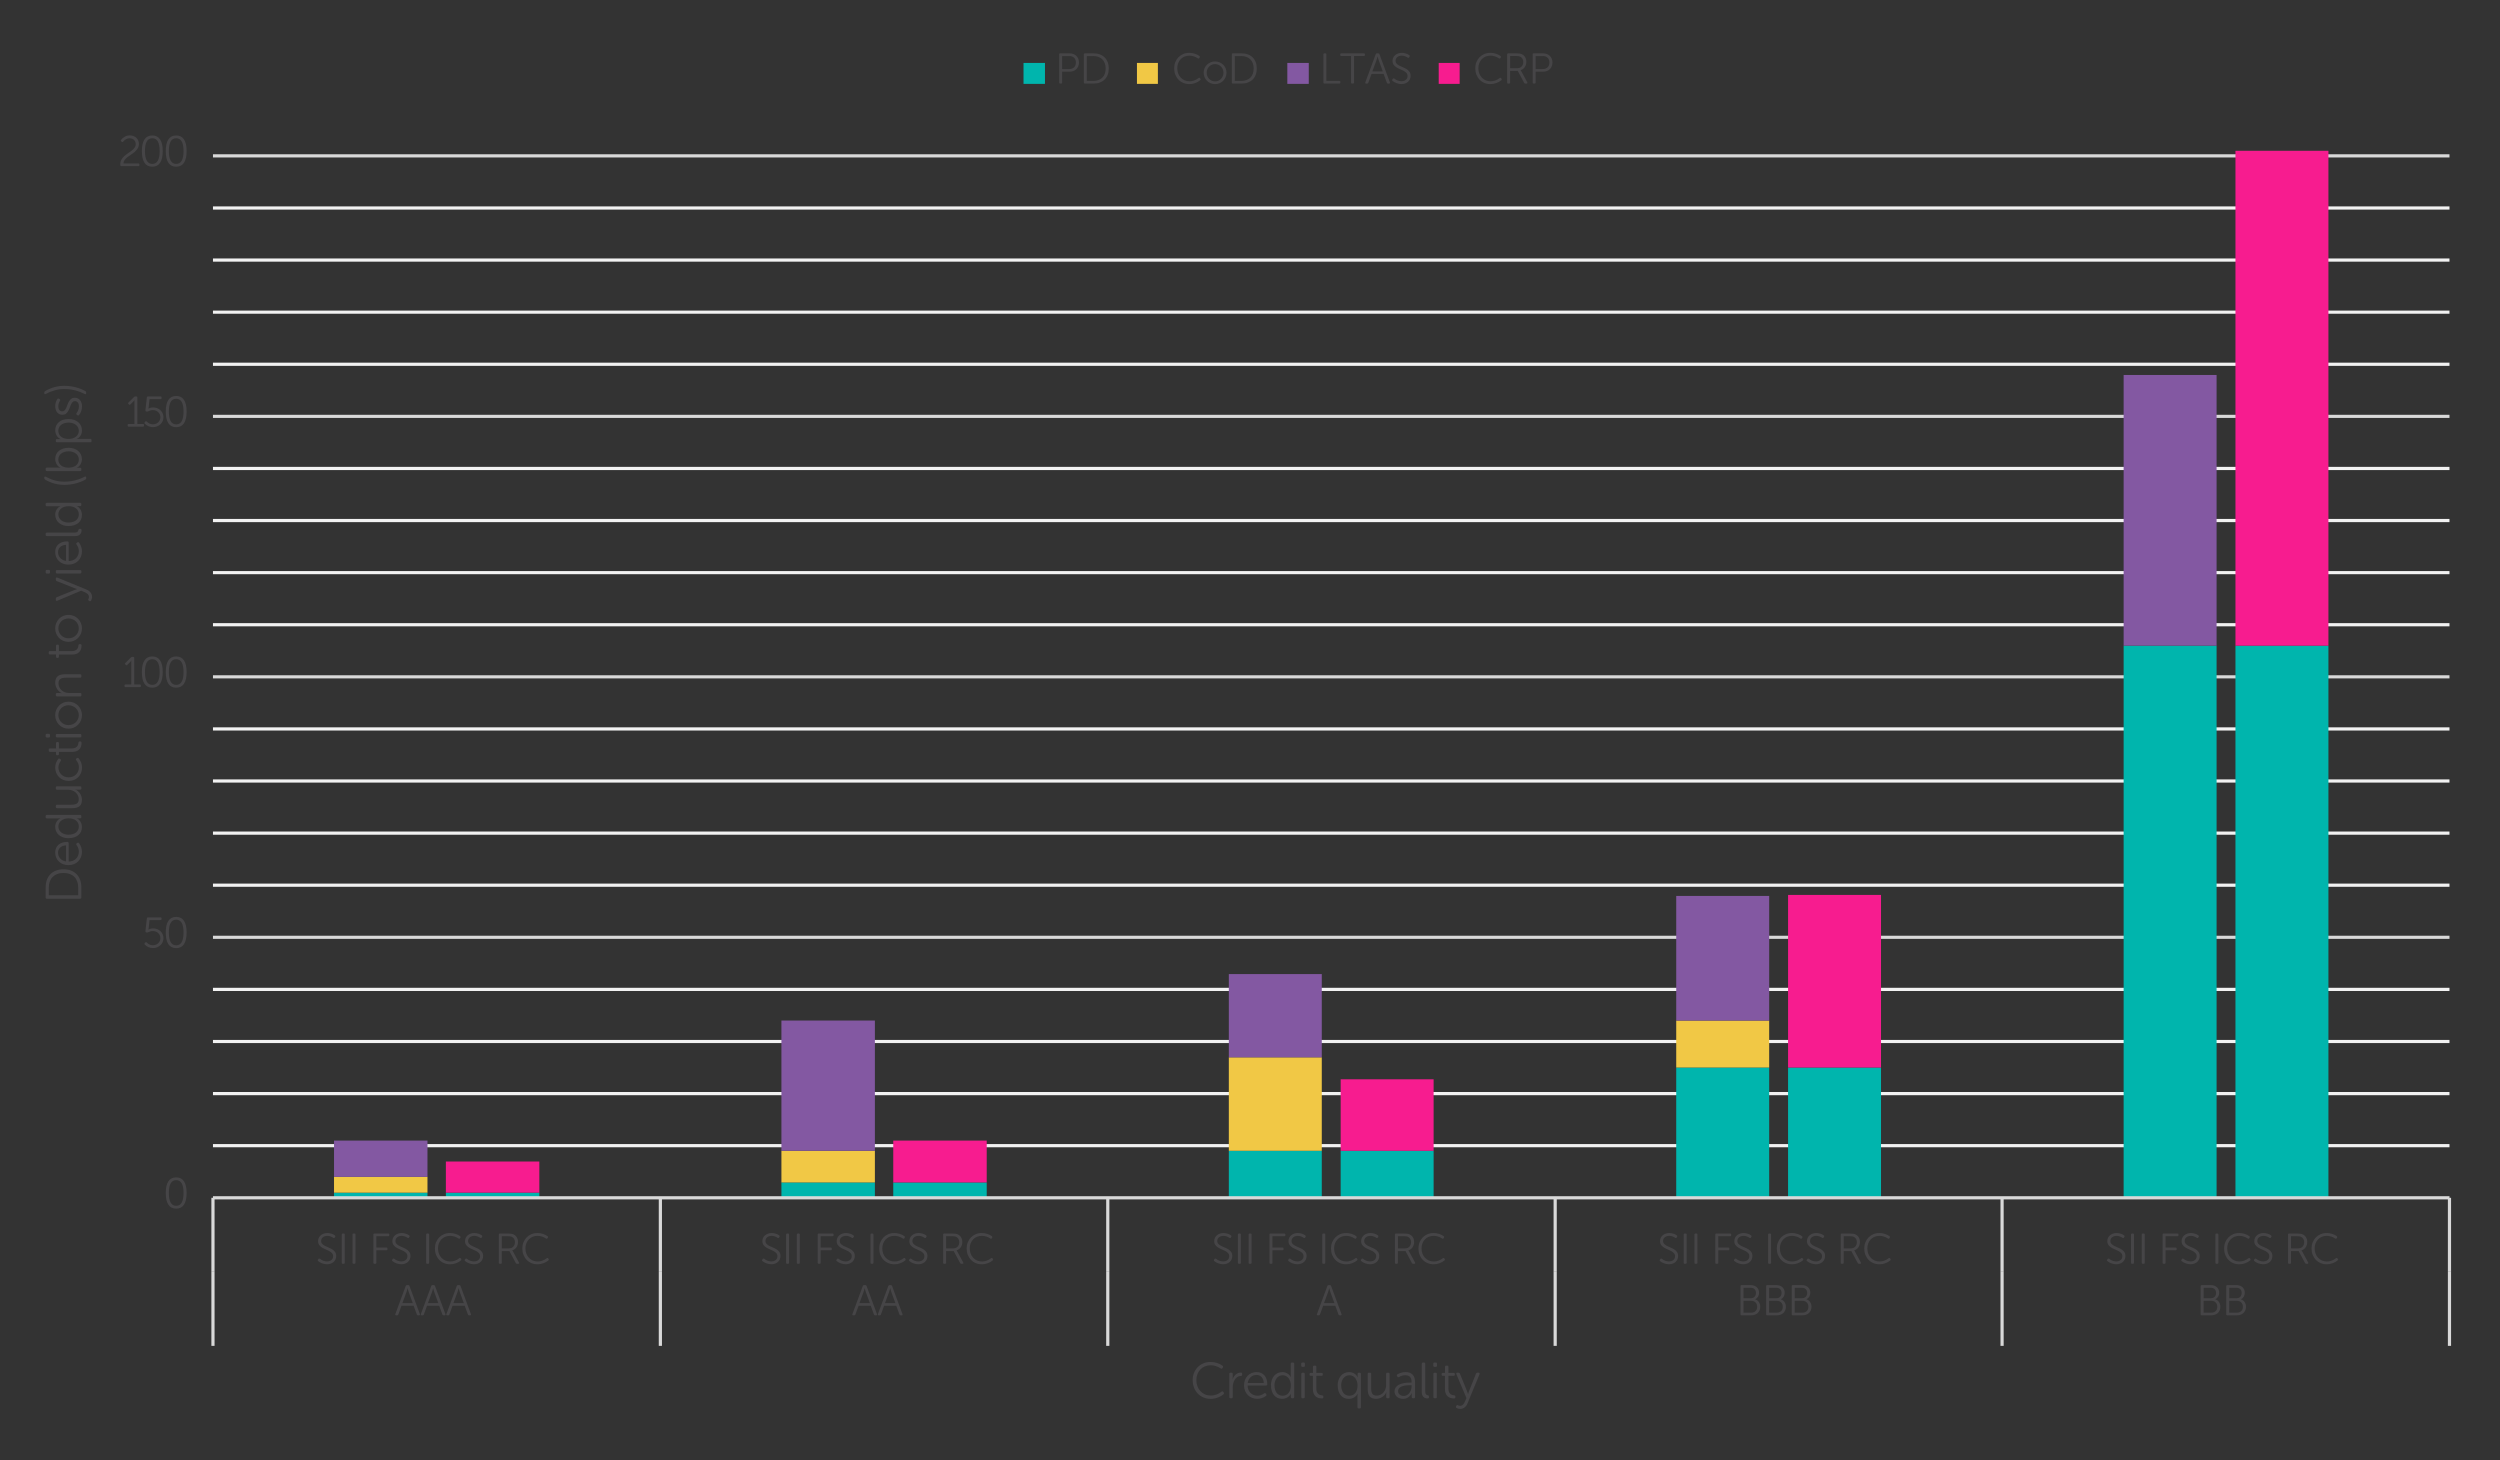 <?xml version="1.0" encoding="UTF-8"?><svg id="Layer_1" xmlns="http://www.w3.org/2000/svg" viewBox="0 0 1280 747.62"><rect x="0" y="0" width="1280" height="747.62" fill="#333333" stroke="none"/><defs><style>.cls-1{fill:#00b5ad;}.cls-2{stroke:#d9d9d9;}.cls-2,.cls-3{stroke-linejoin:round;stroke-width:1.63px;}.cls-2,.cls-3,.cls-4{fill:none;}.cls-5,.cls-6{fill:#8358a2;}.cls-5,.cls-7,.cls-4,.cls-8,.cls-9{fill-rule:evenodd;}.cls-3{stroke:#f2f2f2;}.cls-10,.cls-7{fill:#f1c845;}.cls-8,.cls-11{fill:#f71c8f;}.cls-12{fill:#464547;}.cls-9{fill:#00b5ad;}</style></defs><path class="cls-3" d="M109.04,586.59h1145.09M109.04,559.92h1145.09M109.04,533.25h1145.09M109.04,506.57h1145.09M109.04,453.23h1145.09M109.04,426.56h1145.09M109.04,399.88h1145.09M109.04,373.21h1145.09M109.04,319.87h1145.09M109.04,293.19h1145.09M109.04,266.52h1145.09M109.04,239.85h1145.09M109.04,186.5h1145.09M109.04,159.83h1145.09M109.04,133.16h1145.09M109.04,106.49h1145.09"/><path class="cls-2" d="M109.04,479.9h1145.09M109.04,346.54h1145.09M109.04,213.18h1145.09M109.04,79.81h1145.09"/><path class="cls-1" d="M171.02,610.65h47.85v2.61h-47.85v-2.61h0ZM228.29,610.65h47.85v2.61h-47.85v-2.61h0ZM400.09,605.42h47.85v7.85h-47.85v-7.85h0ZM457.35,605.42h47.85v7.85h-47.85v-7.85h0ZM629.16,589.21h47.59v24.06h-47.59v-24.06h0ZM686.42,589.21h47.59v24.06h-47.59v-24.06h0ZM858.23,546.58h47.59v66.68h-47.59v-66.68h0ZM915.49,546.58h47.59v66.68h-47.59v-66.68h0ZM1087.3,330.59h47.59v282.68h-47.59v-282.68h0ZM1144.56,330.59h47.59v282.68h-47.59v-282.68h0Z"/><polygon class="cls-4" points="109.04 614.83 1255.7 614.83 1255.7 79.81 109.04 79.81 109.04 614.83 109.04 614.83"/><path class="cls-10" d="M171.02,602.54h47.85v8.11h-47.85v-8.11h0ZM400.09,589.21h47.85v16.21h-47.85v-16.21h0ZM629.16,541.35h47.59v47.85h-47.59v-47.85h0ZM858.23,522.52h47.59v24.06h-47.59v-24.06h0Z"/><polygon class="cls-4" points="109.04 614.83 1255.7 614.83 1255.7 79.81 109.04 79.81 109.04 614.83 109.04 614.83"/><path class="cls-6" d="M171.02,583.98h47.85v18.57h-47.85v-18.57h0ZM400.09,522.52h47.85v66.68h-47.85v-66.68h0ZM629.16,498.73h47.59v42.62h-47.59v-42.62h0ZM858.23,458.72h47.59v63.8h-47.59v-63.8h0ZM1087.3,191.99h47.59v138.59h-47.59v-138.59h0Z"/><polygon class="cls-4" points="109.04 614.83 1255.7 614.83 1255.7 79.81 109.04 79.81 109.04 614.83 109.04 614.83"/><path class="cls-11" d="M228.29,594.7h47.85v15.95h-47.85v-15.95h0ZM457.35,583.98h47.85v21.44h-47.85v-21.44h0ZM686.42,552.6h47.59v36.61h-47.59v-36.61h0ZM915.49,458.2h47.59v88.38h-47.59v-88.38h0ZM1144.56,77.2h47.59v253.39h-47.59V77.2h0Z"/><polygon class="cls-4" points="109.04 614.83 1255.7 614.83 1255.7 79.81 109.04 79.81 109.04 614.83 109.04 614.83"/><line class="cls-2" x1="109.04" y1="613.26" x2="1254.13" y2="613.26"/><path class="cls-2" d="M109.04,613.26v37.92M338.11,613.26v37.92M567.18,613.26v37.92M796.25,613.26v37.92M1025.06,613.26v37.92M1254.13,613.26v37.92"/><path class="cls-2" d="M109.04,651.18v37.92M338.11,651.18v37.92M567.18,651.18v37.92M796.25,651.18v37.92M1025.06,651.18v37.92M1254.13,651.18v37.92"/><path class="cls-12" d="M90.21,618.81c-1.78,0-3.11-.67-4-2.01-.9-1.34-1.34-3.34-1.34-6s.45-4.61,1.34-5.96c.89-1.35,2.23-2.02,4-2.02s3.09.67,3.99,2.02c.9,1.35,1.35,3.34,1.35,5.96s-.45,4.65-1.35,6c-.9,1.34-2.23,2.01-3.99,2.01ZM90.21,617.38c2.51,0,3.76-2.19,3.76-6.58s-1.25-6.56-3.76-6.56-3.76,2.19-3.76,6.56,1.25,6.58,3.76,6.58Z"/><path class="cls-12" d="M74.13,483.63c-.26-.23-.26-.48,0-.75l.26-.31c.25-.25.5-.25.75,0,.41.45.88.8,1.42,1.04s1.1.36,1.71.36c.54,0,1.05-.09,1.52-.27.47-.18.88-.44,1.22-.76.34-.32.62-.71.81-1.16.2-.45.3-.93.3-1.44s-.1-.99-.3-1.44c-.2-.45-.47-.84-.83-1.17-.35-.33-.77-.59-1.24-.77-.48-.18-.99-.27-1.55-.27-.76,0-1.58.22-2.46.66-.25.13-.49.15-.73.07l-.15-.04c-.31-.09-.44-.3-.4-.64l.73-6.53c.04-.34.23-.51.57-.51h6.42c.37,0,.55.18.55.55v.26c0,.37-.18.55-.55.55h-5.61l-.44,3.98c-.03.21-.06.39-.09.54-.03.15-.05.27-.07.34h.04c.21-.12.52-.25.95-.38.42-.14.89-.21,1.41-.21.75,0,1.45.13,2.1.38.65.26,1.22.61,1.69,1.06.48.45.85.98,1.12,1.59.27.61.41,1.27.41,1.99s-.14,1.38-.42,2c-.28.62-.66,1.15-1.14,1.6-.48.45-1.05.81-1.71,1.08-.65.26-1.35.39-2.1.39s-1.54-.16-2.28-.47c-.74-.32-1.38-.76-1.92-1.33Z"/><path class="cls-12" d="M90.21,485.44c-1.78,0-3.11-.67-4-2.01-.9-1.34-1.34-3.34-1.34-6s.45-4.61,1.34-5.96c.89-1.35,2.23-2.02,4-2.02s3.09.67,3.99,2.02c.9,1.35,1.35,3.34,1.35,5.96s-.45,4.65-1.35,6c-.9,1.34-2.23,2.01-3.99,2.01ZM90.21,484.01c2.51,0,3.76-2.19,3.76-6.58s-1.25-6.56-3.76-6.56-3.76,2.19-3.76,6.56,1.25,6.58,3.76,6.58Z"/><path class="cls-12" d="M63.74,351.01c0-.37.18-.55.55-.55h2.93v-11.83c0-.15,0-.28.02-.38h-.04c-.04.07-.13.19-.25.35s-.29.34-.5.55l-1.3,1.28c-.25.28-.5.28-.75,0l-.2-.22c-.29-.22-.3-.47-.02-.75l2.84-2.82c.19-.19.41-.29.66-.29h.51c.35,0,.53.18.53.55v13.55h2.86c.37,0,.55.18.55.55v.26c0,.37-.18.55-.55.55h-7.28c-.37,0-.55-.18-.55-.55v-.26Z"/><path class="cls-12" d="M77.98,352.09c-1.78,0-3.11-.67-4-2.01-.9-1.34-1.34-3.34-1.34-6s.45-4.61,1.34-5.96c.89-1.35,2.23-2.02,4-2.02s3.09.67,3.99,2.02c.9,1.35,1.35,3.34,1.35,5.96s-.45,4.65-1.35,6c-.9,1.34-2.23,2.01-3.99,2.01ZM77.98,350.66c2.51,0,3.76-2.19,3.76-6.58s-1.25-6.56-3.76-6.56-3.76,2.19-3.76,6.56,1.25,6.58,3.76,6.58Z"/><path class="cls-12" d="M90.21,352.09c-1.78,0-3.11-.67-4-2.01-.9-1.34-1.34-3.34-1.34-6s.45-4.61,1.34-5.96c.89-1.35,2.23-2.02,4-2.02s3.09.67,3.99,2.02c.9,1.35,1.35,3.34,1.35,5.96s-.45,4.65-1.35,6c-.9,1.34-2.23,2.01-3.99,2.01ZM90.21,350.66c2.51,0,3.76-2.19,3.76-6.58s-1.25-6.56-3.76-6.56-3.76,2.19-3.76,6.56,1.25,6.58,3.76,6.58Z"/><path class="cls-12" d="M65.35,217.64c0-.37.18-.55.55-.55h2.93v-11.83c0-.15,0-.28.02-.38h-.04c-.04.07-.13.19-.25.35s-.29.34-.5.55l-1.3,1.28c-.25.28-.5.28-.75,0l-.2-.22c-.29-.22-.3-.47-.02-.75l2.84-2.82c.19-.19.41-.29.66-.29h.51c.35,0,.53.18.53.55v13.55h2.86c.37,0,.55.18.55.55v.26c0,.37-.18.55-.55.55h-7.28c-.37,0-.55-.18-.55-.55v-.26Z"/><path class="cls-12" d="M74.13,216.91c-.26-.23-.26-.48,0-.75l.26-.31c.25-.25.5-.25.75,0,.41.45.88.8,1.42,1.04s1.1.36,1.71.36c.54,0,1.05-.09,1.52-.27.47-.18.88-.44,1.22-.76.34-.32.62-.71.81-1.16.2-.45.3-.93.3-1.44s-.1-.99-.3-1.44c-.2-.45-.47-.84-.83-1.17-.35-.33-.77-.59-1.24-.77-.48-.18-.99-.27-1.55-.27-.76,0-1.58.22-2.46.66-.25.13-.49.15-.73.07l-.15-.04c-.31-.09-.44-.3-.4-.64l.73-6.53c.04-.34.23-.51.57-.51h6.42c.37,0,.55.18.55.55v.26c0,.37-.18.55-.55.55h-5.61l-.44,3.98c-.03.21-.06.39-.09.54-.03.15-.05.27-.07.34h.04c.21-.12.52-.25.95-.38.42-.14.89-.21,1.41-.21.75,0,1.45.13,2.1.38.65.26,1.22.61,1.69,1.06.48.45.85.98,1.12,1.59.27.61.41,1.27.41,1.99s-.14,1.38-.42,2c-.28.62-.66,1.15-1.14,1.6-.48.45-1.05.81-1.71,1.08-.65.26-1.35.39-2.1.39s-1.54-.16-2.28-.47c-.74-.32-1.38-.76-1.92-1.33Z"/><path class="cls-12" d="M90.21,218.72c-1.78,0-3.11-.67-4-2.01-.9-1.34-1.34-3.34-1.34-6s.45-4.61,1.34-5.96c.89-1.35,2.23-2.02,4-2.02s3.09.67,3.99,2.02c.9,1.35,1.35,3.34,1.35,5.96s-.45,4.65-1.35,6c-.9,1.34-2.23,2.01-3.99,2.01ZM90.21,217.29c2.51,0,3.76-2.19,3.76-6.58s-1.25-6.56-3.76-6.56-3.76,2.19-3.76,6.56,1.25,6.58,3.76,6.58Z"/><path class="cls-12" d="M61.59,84.09c0-.91.19-1.7.58-2.37.39-.67.88-1.26,1.46-1.79.59-.53,1.22-1.01,1.91-1.46.69-.45,1.33-.9,1.91-1.36.59-.46,1.07-.96,1.46-1.49.39-.53.58-1.14.58-1.85,0-.88-.3-1.59-.89-2.15-.59-.55-1.37-.82-2.32-.82-.59,0-1.17.15-1.74.46-.57.31-1.04.71-1.41,1.21-.25.32-.51.37-.77.13l-.24-.2c-.29-.19-.34-.43-.13-.73.24-.35.52-.67.85-.96s.69-.53,1.07-.74c.38-.21.78-.36,1.2-.47s.84-.17,1.27-.17c.7,0,1.34.11,1.92.32.58.21,1.08.51,1.5.89s.74.84.97,1.38c.23.54.34,1.12.34,1.75,0,.87-.19,1.62-.58,2.25-.39.64-.87,1.22-1.45,1.74-.58.52-1.21,1-1.89,1.43-.68.43-1.31.88-1.89,1.33-.58.45-1.07.94-1.46,1.46-.4.52-.59,1.13-.59,1.81h7.57c.37,0,.55.18.55.55v.26c0,.37-.18.55-.55.55h-8.62c-.4,0-.59-.18-.59-.55v-.44Z"/><path class="cls-12" d="M77.98,85.35c-1.78,0-3.11-.67-4-2.01-.9-1.34-1.34-3.34-1.34-6s.45-4.61,1.34-5.96c.89-1.35,2.23-2.02,4-2.02s3.09.67,3.99,2.02c.9,1.35,1.35,3.34,1.35,5.96s-.45,4.65-1.35,6c-.9,1.34-2.23,2.01-3.99,2.01ZM77.98,83.92c2.51,0,3.76-2.19,3.76-6.58s-1.25-6.56-3.76-6.56-3.76,2.19-3.76,6.56,1.25,6.58,3.76,6.58Z"/><path class="cls-12" d="M90.21,85.35c-1.78,0-3.11-.67-4-2.01-.9-1.34-1.34-3.34-1.34-6s.45-4.61,1.34-5.96c.89-1.35,2.23-2.02,4-2.02s3.09.67,3.99,2.02c.9,1.35,1.35,3.34,1.35,5.96s-.45,4.65-1.35,6c-.9,1.34-2.23,2.01-3.99,2.01ZM90.21,83.92c2.51,0,3.76-2.19,3.76-6.58s-1.25-6.56-3.76-6.56-3.76,2.19-3.76,6.56,1.25,6.58,3.76,6.58Z"/><polygon class="cls-9" points="524.04 32.22 535.02 32.22 535.02 42.94 524.04 42.94 524.04 32.22 524.04 32.22"/><polygon class="cls-7" points="582.12 32.22 592.84 32.22 592.84 42.94 582.12 42.94 582.12 32.22 582.12 32.22"/><polygon class="cls-5" points="659.11 32.22 670.09 32.22 670.09 42.94 659.11 42.94 659.11 32.22 659.11 32.22"/><polygon class="cls-8" points="736.62 32.22 747.34 32.22 747.34 42.94 736.62 42.94 736.62 32.22 736.62 32.22"/><path class="cls-12" d="M610.65,706.65c0-1.35.23-2.6.69-3.73.46-1.13,1.1-2.12,1.91-2.95.81-.83,1.78-1.48,2.9-1.95s2.34-.7,3.68-.7c1.11,0,2.21.18,3.32.53,1.1.36,2.04.83,2.82,1.42.28.26.31.56.1.91l-.23.34c-.24.33-.54.36-.88.1-.73-.5-1.54-.9-2.43-1.18-.89-.29-1.77-.43-2.64-.43-1.07,0-2.06.19-2.96.56s-1.68.9-2.33,1.57c-.65.68-1.16,1.48-1.52,2.42-.36.94-.55,1.96-.55,3.07s.19,2.2.56,3.17c.37.97.89,1.81,1.55,2.51.66.7,1.44,1.25,2.35,1.64.91.39,1.9.58,2.98.58.94,0,1.88-.17,2.83-.52.95-.35,1.82-.83,2.6-1.46.33-.26.62-.23.88.08l.23.29c.24.33.23.63-.05.91-.88.74-1.91,1.33-3.08,1.75-1.17.43-2.33.64-3.47.64-1.35,0-2.59-.24-3.72-.71-1.13-.48-2.1-1.14-2.92-1.99-.82-.85-1.47-1.86-1.92-3.03s-.69-2.45-.69-3.83Z"/><path class="cls-12" d="M629.4,703.48c0-.43.22-.65.65-.65h.47c.42,0,.62.22.62.65v1.77c0,.22-.01.43-.04.62-.03.19-.05.33-.07.42h.05c.35-1.07.9-1.93,1.66-2.57.76-.64,1.61-.96,2.55-.96.45,0,.68.21.68.62v.47c0,.43-.24.65-.73.65-.59,0-1.13.15-1.62.46-.49.3-.92.71-1.29,1.23-.36.52-.65,1.14-.86,1.86s-.31,1.49-.31,2.33v4.89c0,.43-.21.65-.62.65h-.49c-.43,0-.65-.22-.65-.65v-11.78Z"/><path class="cls-12" d="M636.94,709.38c0-1,.16-1.93.47-2.77.31-.84.75-1.56,1.33-2.17.57-.61,1.25-1.08,2.04-1.42.79-.34,1.66-.51,2.61-.51.83,0,1.59.14,2.26.43.68.29,1.25.7,1.73,1.25.48.54.84,1.21,1.09,1.97.25.77.38,1.63.38,2.59,0,.19-.06.35-.19.47-.13.12-.29.18-.48.18h-9.41c.02.78.15,1.48.4,2.12.25.64.6,1.19,1.05,1.64.45.46.98.81,1.6,1.06s1.29.38,2.02.38c.59.02,1.19-.08,1.79-.3.61-.22,1.15-.52,1.64-.9.36-.22.65-.17.86.16l.21.31c.19.35.13.63-.18.86-.61.46-1.3.82-2.08,1.08-.78.26-1.54.39-2.29.39-.99,0-1.9-.17-2.74-.51-.84-.34-1.56-.81-2.17-1.42-.61-.61-1.08-1.33-1.42-2.17s-.51-1.76-.51-2.74ZM647.05,708.08c-.05-1.25-.41-2.24-1.08-2.99s-1.55-1.12-2.64-1.12c-1.18,0-2.18.37-2.99,1.12s-1.32,1.74-1.51,2.99h8.22Z"/><path class="cls-12" d="M650.72,709.35c0-1,.14-1.93.43-2.77.29-.84.68-1.56,1.2-2.17.51-.61,1.13-1.07,1.85-1.4.72-.33,1.52-.49,2.41-.49.45,0,.9.06,1.34.2.44.13.85.31,1.24.54.38.23.72.51,1.01.83.29.32.53.67.7,1.05h.05c-.05-.16-.08-.49-.08-.99v-5.88c0-.43.22-.65.65-.65h.49c.42,0,.62.22.62.65v16.98c0,.43-.21.65-.62.65h-.44c-.43,0-.65-.21-.65-.62v-.99c0-.14,0-.28.03-.43.02-.15.04-.27.08-.38h-.05c-.17.4-.42.77-.73,1.1-.31.34-.67.63-1.07.87-.4.24-.84.43-1.31.56-.48.13-.96.19-1.44.19-.87,0-1.65-.16-2.35-.48s-1.3-.78-1.79-1.38-.88-1.32-1.14-2.17c-.27-.85-.4-1.79-.4-2.83ZM652.54,709.34c0,.8.09,1.52.29,2.17.19.65.47,1.2.83,1.66.36.46.8.81,1.31,1.06.51.25,1.08.38,1.7.38,1.3,0,2.33-.47,3.09-1.41.76-.94,1.14-2.23,1.14-3.85,0-.76-.1-1.46-.31-2.1-.21-.64-.49-1.19-.86-1.65-.36-.46-.8-.82-1.31-1.08-.51-.26-1.07-.39-1.68-.39s-1.2.13-1.72.39c-.52.26-.96.62-1.33,1.08-.36.46-.65,1.01-.86,1.65-.21.64-.31,1.34-.31,2.1Z"/><path class="cls-12" d="M666.84,699.83c-.42,0-.62-.21-.62-.62v-.94c0-.43.21-.65.62-.65h.65c.42,0,.62.22.62.65v.94c0,.42-.21.62-.62.62h-.65ZM666.27,703.48c0-.43.22-.65.65-.65h.49c.42,0,.62.22.62.65v11.78c0,.43-.21.65-.62.65h-.49c-.43,0-.65-.22-.65-.65v-11.78Z"/><path class="cls-12" d="M672.2,704.41h-1.09c-.42,0-.62-.21-.62-.62v-.21c0-.43.21-.65.62-.65h1.12v-3.07c0-.43.22-.65.65-.65h.47c.42,0,.62.22.62.65v3.07h2.65c.43,0,.65.22.65.65v.21c0,.42-.22.62-.65.62h-2.65v6.55c0,1.06.25,1.89.74,2.48s1.2.91,2.12.95c.26.04.44.1.55.19.1.1.16.25.16.46v.34c0,.42-.24.62-.73.62-1.47,0-2.61-.42-3.41-1.26-.8-.84-1.2-2.02-1.2-3.55v-6.79Z"/><path class="cls-12" d="M684.88,709.35c0-1,.14-1.93.43-2.77.29-.84.68-1.56,1.2-2.17.51-.61,1.13-1.07,1.86-1.4.73-.33,1.53-.49,2.42-.49.57,0,1.1.09,1.59.26.48.17.91.39,1.27.65.36.26.67.55.92.87.25.32.44.62.56.9h.05c-.05-.16-.08-.45-.08-.88v-.91c0-.38.22-.57.65-.57h.42c.42,0,.62.22.62.65v16.98c0,.43-.21.65-.62.65h-.49c-.43,0-.65-.22-.65-.65v-5.8c0-.24,0-.47.03-.68.02-.21.04-.37.08-.47h-.05c-.12.29-.31.6-.56.92s-.57.61-.95.87c-.38.26-.82.48-1.33.65-.5.17-1.07.26-1.69.26-.87,0-1.65-.16-2.34-.48s-1.29-.78-1.78-1.38-.88-1.32-1.14-2.17c-.27-.85-.4-1.79-.4-2.83ZM686.7,709.34c0,.8.1,1.52.3,2.17s.48,1.2.83,1.66c.35.46.79.81,1.3,1.06.51.25,1.08.38,1.7.38,1.3,0,2.33-.47,3.09-1.41.76-.94,1.14-2.23,1.14-3.85,0-.76-.1-1.46-.31-2.1-.21-.64-.49-1.19-.86-1.65-.36-.46-.8-.82-1.31-1.08-.51-.26-1.07-.39-1.68-.39s-1.2.13-1.72.39c-.52.26-.96.62-1.33,1.08-.36.46-.65,1.01-.86,1.65-.21.64-.31,1.34-.31,2.1Z"/><path class="cls-12" d="M700.27,703.48c0-.43.21-.65.62-.65h.49c.43,0,.65.22.65.65v7.2c0,1.39.22,2.38.65,2.98s1.16.9,2.18.9c.68,0,1.31-.14,1.9-.42.59-.28,1.1-.66,1.53-1.14.43-.49.78-1.06,1.03-1.73.25-.67.38-1.39.38-2.17v-5.62c0-.43.22-.65.65-.65h.49c.42,0,.62.22.62.65v11.78c0,.43-.21.65-.62.65h-.47c-.42,0-.62-.22-.62-.65v-1.51c0-.19,0-.37.01-.55,0-.17.03-.3.07-.39h-.05c-.19.48-.46.94-.82,1.35s-.76.78-1.22,1.08c-.46.3-.96.54-1.5.71-.54.17-1.08.26-1.61.26-1.53,0-2.63-.4-3.33-1.21-.69-.8-1.04-2.09-1.04-3.86v-7.67Z"/><path class="cls-12" d="M714,712.39c0-1.42.69-2.53,2.08-3.32,1.39-.79,3.35-1.18,5.9-1.18h.75v-.41c0-2.24-1.08-3.36-3.22-3.36-.54,0-1.08.08-1.64.23s-1.07.38-1.53.68c-.38.21-.68.14-.88-.21l-.16-.26c-.24-.37-.18-.66.18-.89.57-.35,1.23-.63,1.96-.84.74-.21,1.47-.32,2.2-.32,1.58,0,2.78.43,3.61,1.29s1.25,2.1,1.25,3.73v7.72c0,.43-.21.65-.62.65h-.42c-.43,0-.65-.22-.65-.65v-1.04c0-.21,0-.4.01-.58s.03-.32.07-.4h-.05c-.31.62-.64,1.12-.99,1.49-.35.37-.8.71-1.37,1.03-.56.31-1.25.47-2.07.47-.64,0-1.23-.09-1.78-.29-.55-.19-1.01-.46-1.4-.79-.39-.34-.69-.74-.91-1.21s-.33-.98-.33-1.53ZM715.82,712.24c0,.73.27,1.33.82,1.79.55.47,1.24.7,2.09.7.54,0,1.05-.13,1.53-.38.48-.25.91-.6,1.27-1.04.36-.44.65-.96.87-1.56.22-.6.33-1.23.33-1.91v-.62h-.73c-2.04,0-3.59.26-4.63.77-1.04.51-1.56,1.26-1.56,2.25Z"/><path class="cls-12" d="M727.96,698.27c0-.43.21-.65.62-.65h.49c.43,0,.65.22.65.65v14.22c0,1.16.45,1.79,1.35,1.9.36.05.55.24.55.57v.39c0,.43-.23.65-.68.65-.94,0-1.67-.28-2.2-.85-.53-.56-.79-1.35-.79-2.35v-14.54Z"/><path class="cls-12" d="M734.46,699.83c-.42,0-.62-.21-.62-.62v-.94c0-.43.21-.65.62-.65h.65c.42,0,.62.22.62.65v.94c0,.42-.21.62-.62.62h-.65ZM733.89,703.48c0-.43.22-.65.65-.65h.49c.42,0,.62.22.62.65v11.78c0,.43-.21.65-.62.65h-.49c-.43,0-.65-.22-.65-.65v-11.78Z"/><path class="cls-12" d="M739.82,704.41h-1.09c-.42,0-.62-.21-.62-.62v-.21c0-.43.21-.65.62-.65h1.12v-3.07c0-.43.22-.65.65-.65h.47c.42,0,.62.22.62.65v3.07h2.65c.43,0,.65.22.65.65v.21c0,.42-.22.62-.65.62h-2.65v6.55c0,1.06.25,1.89.74,2.48s1.2.91,2.12.95c.26.04.44.1.55.19.1.1.16.25.16.46v.34c0,.42-.24.62-.73.62-1.47,0-2.61-.42-3.41-1.26-.8-.84-1.2-2.02-1.2-3.55v-6.79Z"/><path class="cls-12" d="M746.45,719.46c.14.07.3.14.49.22s.41.12.65.12c.99,0,1.8-.72,2.44-2.16l.78-1.85-5.15-12.22c-.09-.21-.09-.39,0-.53.09-.15.25-.22.49-.22h.6c.35.02.59.18.73.49l3.67,9.05c.09.24.17.49.26.75.09.26.16.47.21.62h.05c.03-.16.09-.37.17-.62s.17-.51.27-.75l3.59-9.02c.12-.35.36-.52.73-.52h.57c.24,0,.41.07.49.21.09.14.09.32.03.55l-6.16,14.98c-.36.88-.88,1.57-1.53,2.07-.66.49-1.4.74-2.24.74-.29,0-.59-.04-.9-.13-.3-.09-.6-.2-.9-.34-.17-.09-.29-.21-.34-.37-.05-.16-.04-.31.05-.47l.16-.29c.16-.35.42-.45.78-.31Z"/><path class="cls-12" d="M162.89,645.68c-.26-.23-.29-.49-.07-.77l.26-.33c.21-.25.46-.27.77-.07.48.43,1.04.76,1.68.99.64.23,1.26.35,1.88.35.94,0,1.7-.24,2.28-.73.58-.48.87-1.12.87-1.91,0-.65-.19-1.18-.57-1.59-.38-.42-.86-.78-1.43-1.09-.57-.31-1.19-.59-1.85-.86s-1.28-.58-1.85-.93c-.57-.36-1.05-.8-1.43-1.31-.38-.51-.57-1.17-.57-1.98,0-.6.12-1.16.35-1.66s.57-.94,1-1.31c.43-.37.95-.65,1.54-.86s1.24-.31,1.95-.31c.66.02,1.33.13,2.01.34s1.26.5,1.75.87c.26.21.31.45.13.73l-.2.35c-.19.31-.45.36-.77.15-1-.66-1.99-.99-2.97-.99-.48,0-.92.06-1.32.19-.4.12-.74.3-1.02.54-.29.23-.51.51-.66.83-.15.32-.23.66-.23,1.04,0,.62.19,1.12.57,1.52.38.4.86.74,1.43,1.03s1.19.57,1.85.84c.66.26,1.28.58,1.85.93.57.36,1.05.81,1.43,1.34s.57,1.21.57,2.03c0,.63-.11,1.21-.34,1.73-.23.52-.55.97-.97,1.34-.42.37-.92.66-1.5.87-.58.21-1.21.31-1.9.31-.79-.01-1.6-.17-2.42-.45-.82-.29-1.53-.68-2.11-1.18Z"/><path class="cls-12" d="M174.99,632.13c0-.37.18-.55.53-.55h.46c.35,0,.53.18.53.55v14.37c0,.37-.18.55-.53.55h-.46c-.35,0-.53-.18-.53-.55v-14.37Z"/><path class="cls-12" d="M180.49,632.13c0-.37.18-.55.53-.55h.46c.35,0,.53.18.53.55v14.37c0,.37-.18.55-.53.55h-.46c-.35,0-.53-.18-.53-.55v-14.37Z"/><path class="cls-12" d="M191.17,632.13c0-.37.18-.55.53-.55h7.06c.37,0,.55.18.55.55v.26c0,.37-.18.55-.55.55h-6.07v5.81h5.15c.35,0,.53.18.53.53v.29c0,.37-.18.55-.53.55h-5.15v6.38c0,.37-.18.55-.53.55h-.46c-.35,0-.53-.18-.53-.55v-14.37Z"/><path class="cls-12" d="M200.93,645.68c-.26-.23-.29-.49-.07-.77l.26-.33c.21-.25.46-.27.77-.07.48.43,1.04.76,1.68.99.64.23,1.26.35,1.88.35.94,0,1.7-.24,2.28-.73.58-.48.87-1.12.87-1.91,0-.65-.19-1.18-.57-1.59-.38-.42-.86-.78-1.43-1.09-.57-.31-1.19-.59-1.85-.86s-1.28-.58-1.85-.93c-.57-.36-1.05-.8-1.43-1.31-.38-.51-.57-1.17-.57-1.98,0-.6.12-1.16.35-1.66s.57-.94,1-1.31c.43-.37.95-.65,1.54-.86s1.24-.31,1.95-.31c.66.02,1.33.13,2.01.34s1.26.5,1.75.87c.26.21.31.45.13.73l-.2.35c-.19.31-.45.36-.77.15-1-.66-1.99-.99-2.97-.99-.48,0-.92.06-1.32.19-.4.12-.74.3-1.02.54-.29.23-.51.51-.66.83-.15.32-.23.66-.23,1.04,0,.62.19,1.12.57,1.52.38.4.86.74,1.43,1.03s1.19.57,1.85.84c.66.26,1.28.58,1.85.93.57.36,1.05.81,1.43,1.34s.57,1.21.57,2.03c0,.63-.11,1.21-.34,1.73-.23.52-.55.97-.97,1.34-.42.37-.92.66-1.5.87-.58.21-1.21.31-1.9.31-.79-.01-1.6-.17-2.42-.45-.82-.29-1.53-.68-2.11-1.18Z"/><path class="cls-12" d="M218.2,632.13c0-.37.18-.55.53-.55h.46c.35,0,.53.18.53.55v14.37c0,.37-.18.55-.53.55h-.46c-.35,0-.53-.18-.53-.55v-14.37Z"/><path class="cls-12" d="M222.67,639.21c0-1.14.19-2.2.58-3.16.39-.96.93-1.79,1.62-2.5.69-.7,1.51-1.25,2.45-1.65.95-.4,1.98-.59,3.11-.59.94,0,1.87.15,2.81.45.93.3,1.73.7,2.39,1.2.23.22.26.48.09.77l-.2.29c-.21.28-.45.31-.75.09-.62-.43-1.3-.76-2.06-1-.76-.24-1.5-.36-2.23-.36-.91,0-1.75.16-2.51.47s-1.42.76-1.97,1.33-.98,1.25-1.29,2.05-.46,1.66-.46,2.6.16,1.86.47,2.68.75,1.53,1.31,2.12c.56.59,1.22,1.06,1.99,1.39.77.33,1.61.5,2.52.5.79,0,1.59-.15,2.4-.44.81-.29,1.54-.7,2.2-1.23.28-.22.53-.2.75.07l.2.24c.21.28.19.54-.04.77-.75.63-1.62,1.13-2.61,1.48-.99.36-1.97.54-2.94.54-1.14,0-2.19-.2-3.15-.6s-1.78-.96-2.47-1.68c-.7-.72-1.24-1.57-1.63-2.56s-.58-2.07-.58-3.25Z"/><path class="cls-12" d="M238.13,645.68c-.26-.23-.29-.49-.07-.77l.26-.33c.21-.25.46-.27.77-.07.48.43,1.04.76,1.68.99.64.23,1.26.35,1.88.35.94,0,1.7-.24,2.28-.73.58-.48.87-1.12.87-1.91,0-.65-.19-1.18-.57-1.59-.38-.42-.86-.78-1.43-1.09-.57-.31-1.19-.59-1.85-.86s-1.28-.58-1.85-.93c-.57-.36-1.05-.8-1.43-1.31-.38-.51-.57-1.17-.57-1.98,0-.6.12-1.16.35-1.66s.57-.94,1-1.31c.43-.37.95-.65,1.54-.86s1.24-.31,1.95-.31c.66.02,1.33.13,2.01.34s1.26.5,1.75.87c.26.21.31.45.13.73l-.2.35c-.19.31-.45.36-.77.15-1-.66-1.99-.99-2.97-.99-.48,0-.92.06-1.32.19-.4.12-.74.3-1.02.54-.29.23-.51.51-.66.83-.15.32-.23.66-.23,1.04,0,.62.19,1.12.57,1.52.38.4.86.74,1.43,1.03s1.19.57,1.85.84c.66.26,1.28.58,1.85.93.57.36,1.05.81,1.43,1.34s.57,1.21.57,2.03c0,.63-.11,1.21-.34,1.73-.23.52-.55.97-.97,1.34-.42.37-.92.66-1.5.87-.58.21-1.21.31-1.9.31-.79-.01-1.6-.17-2.42-.45-.82-.29-1.53-.68-2.11-1.18Z"/><path class="cls-12" d="M255.4,632.13c0-.37.18-.55.53-.55h4.18c.66,0,1.21.03,1.65.1.44.07.83.18,1.17.34.73.35,1.3.87,1.69,1.54.4.67.59,1.45.59,2.33,0,1.06-.27,1.97-.8,2.74-.54.77-1.24,1.28-2.12,1.53v.04s.08.12.14.23c.07.11.15.24.25.39l3.01,5.59c.1.21.12.36.04.47s-.21.17-.42.17h-.57c-.31,0-.52-.12-.64-.37l-3.3-6.14h-3.89v5.96c0,.37-.18.55-.53.55h-.46c-.35,0-.53-.18-.53-.55v-14.37ZM260.59,639.17c.92,0,1.67-.29,2.22-.88.56-.59.84-1.37.84-2.35,0-.62-.14-1.16-.43-1.64-.29-.48-.69-.83-1.2-1.07-.25-.1-.52-.18-.81-.22s-.7-.07-1.21-.07h-3.08v6.23h3.67Z"/><path class="cls-12" d="M267.44,639.21c0-1.14.19-2.2.58-3.16.39-.96.93-1.79,1.62-2.5.69-.7,1.51-1.25,2.45-1.65.95-.4,1.98-.59,3.11-.59.94,0,1.87.15,2.81.45.93.3,1.73.7,2.39,1.2.23.22.26.48.09.77l-.2.29c-.21.28-.45.31-.75.09-.62-.43-1.3-.76-2.06-1-.76-.24-1.5-.36-2.23-.36-.91,0-1.75.16-2.51.47s-1.42.76-1.97,1.33-.98,1.25-1.29,2.05-.46,1.66-.46,2.6.16,1.86.47,2.68.75,1.53,1.31,2.12c.56.59,1.22,1.06,1.99,1.39.77.33,1.61.5,2.52.5.79,0,1.59-.15,2.4-.44.81-.29,1.54-.7,2.2-1.23.28-.22.53-.2.75.07l.2.24c.21.28.19.54-.04.77-.75.63-1.62,1.13-2.61,1.48-.99.36-1.97.54-2.94.54-1.14,0-2.19-.2-3.15-.6s-1.78-.96-2.47-1.68c-.7-.72-1.24-1.57-1.63-2.56s-.58-2.07-.58-3.25Z"/><path class="cls-12" d="M207.74,658.42c.07-.29.27-.44.59-.44h.73c.31,0,.51.15.59.44l5.32,14.39c.12.42-.03.64-.44.64h-.48c-.35,0-.56-.15-.62-.44l-1.65-4.49h-6.2l-1.63,4.49c-.09.29-.29.44-.62.44h-.46c-.44,0-.59-.21-.46-.64l5.32-14.39ZM211.35,667.2l-2.05-5.61c-.1-.26-.21-.59-.31-.99-.1-.4-.19-.74-.26-1.03h-.04c-.07.29-.17.64-.29,1.03-.12.4-.22.73-.31.99l-2.07,5.61h5.32Z"/><path class="cls-12" d="M220.81,658.42c.07-.29.27-.44.59-.44h.73c.31,0,.51.15.59.44l5.32,14.39c.12.42-.03.64-.44.64h-.48c-.35,0-.56-.15-.62-.44l-1.65-4.49h-6.2l-1.63,4.49c-.09.29-.29.44-.62.44h-.46c-.44,0-.59-.21-.46-.64l5.32-14.39ZM224.42,667.2l-2.05-5.61c-.1-.26-.21-.59-.31-.99-.1-.4-.19-.74-.26-1.03h-.04c-.07.29-.17.64-.29,1.03-.12.4-.22.73-.31.99l-2.07,5.61h5.32Z"/><path class="cls-12" d="M233.88,658.42c.07-.29.27-.44.59-.44h.73c.31,0,.51.15.59.44l5.32,14.39c.12.42-.03.64-.44.64h-.48c-.35,0-.56-.15-.62-.44l-1.65-4.49h-6.2l-1.63,4.49c-.09.29-.29.44-.62.44h-.46c-.44,0-.59-.21-.46-.64l5.32-14.39ZM237.48,667.2l-2.05-5.61c-.1-.26-.21-.59-.31-.99-.1-.4-.19-.74-.26-1.03h-.04c-.07.29-.17.64-.29,1.03-.12.4-.22.73-.31.99l-2.07,5.61h5.32Z"/><path class="cls-12" d="M390.38,645.68c-.26-.23-.29-.49-.07-.77l.26-.33c.21-.25.46-.27.77-.07.48.43,1.04.76,1.68.99.64.23,1.26.35,1.88.35.94,0,1.7-.24,2.28-.73.58-.48.87-1.12.87-1.91,0-.65-.19-1.18-.57-1.59-.38-.42-.86-.78-1.43-1.09-.57-.31-1.19-.59-1.85-.86s-1.28-.58-1.85-.93c-.57-.36-1.05-.8-1.43-1.31-.38-.51-.57-1.17-.57-1.98,0-.6.12-1.16.35-1.66s.57-.94,1-1.31c.43-.37.95-.65,1.54-.86s1.24-.31,1.95-.31c.66.02,1.33.13,2.01.34s1.26.5,1.75.87c.26.21.31.45.13.73l-.2.35c-.19.31-.45.36-.77.15-1-.66-1.99-.99-2.97-.99-.48,0-.92.06-1.32.19-.4.12-.74.3-1.02.54-.29.23-.51.51-.66.83-.15.32-.23.66-.23,1.04,0,.62.19,1.12.57,1.52.38.4.86.74,1.43,1.03s1.19.57,1.85.84c.66.26,1.28.58,1.85.93.57.36,1.05.81,1.43,1.34s.57,1.21.57,2.03c0,.63-.11,1.21-.34,1.73-.23.52-.55.97-.97,1.34-.42.37-.92.66-1.5.87-.58.21-1.21.31-1.9.31-.79-.01-1.6-.17-2.42-.45-.82-.29-1.53-.68-2.11-1.18Z"/><path class="cls-12" d="M402.48,632.13c0-.37.18-.55.53-.55h.46c.35,0,.53.18.53.55v14.37c0,.37-.18.55-.53.55h-.46c-.35,0-.53-.18-.53-.55v-14.37Z"/><path class="cls-12" d="M407.98,632.13c0-.37.18-.55.53-.55h.46c.35,0,.53.18.53.55v14.37c0,.37-.18.55-.53.55h-.46c-.35,0-.53-.18-.53-.55v-14.37Z"/><path class="cls-12" d="M418.66,632.13c0-.37.18-.55.53-.55h7.06c.37,0,.55.18.55.55v.26c0,.37-.18.55-.55.55h-6.07v5.81h5.15c.35,0,.53.18.53.53v.29c0,.37-.18.55-.53.55h-5.15v6.38c0,.37-.18.55-.53.55h-.46c-.35,0-.53-.18-.53-.55v-14.37Z"/><path class="cls-12" d="M428.42,645.68c-.26-.23-.29-.49-.07-.77l.26-.33c.21-.25.46-.27.77-.07.48.43,1.04.76,1.68.99.64.23,1.26.35,1.88.35.94,0,1.7-.24,2.28-.73.58-.48.87-1.12.87-1.91,0-.65-.19-1.18-.57-1.59-.38-.42-.86-.78-1.43-1.09-.57-.31-1.19-.59-1.85-.86s-1.28-.58-1.85-.93c-.57-.36-1.05-.8-1.43-1.31-.38-.51-.57-1.17-.57-1.98,0-.6.12-1.16.35-1.66s.57-.94,1-1.31c.43-.37.95-.65,1.54-.86s1.24-.31,1.95-.31c.66.02,1.33.13,2.01.34s1.26.5,1.75.87c.26.21.31.45.13.73l-.2.35c-.19.31-.45.36-.77.15-1-.66-1.99-.99-2.97-.99-.48,0-.92.06-1.32.19-.4.12-.74.3-1.02.54-.29.23-.51.51-.66.83-.15.32-.23.66-.23,1.04,0,.62.19,1.12.57,1.52.38.4.86.74,1.43,1.03s1.19.57,1.85.84c.66.26,1.28.58,1.85.93.57.36,1.05.81,1.43,1.34s.57,1.21.57,2.03c0,.63-.11,1.21-.34,1.73-.23.52-.55.97-.97,1.34-.42.37-.92.66-1.5.87-.58.21-1.21.31-1.9.31-.79-.01-1.6-.17-2.42-.45-.82-.29-1.53-.68-2.11-1.18Z"/><path class="cls-12" d="M445.69,632.13c0-.37.18-.55.53-.55h.46c.35,0,.53.18.53.55v14.37c0,.37-.18.55-.53.55h-.46c-.35,0-.53-.18-.53-.55v-14.37Z"/><path class="cls-12" d="M450.16,639.21c0-1.14.19-2.2.58-3.16.39-.96.93-1.79,1.62-2.5.69-.7,1.51-1.25,2.45-1.65.95-.4,1.98-.59,3.11-.59.94,0,1.87.15,2.81.45.93.3,1.73.7,2.39,1.2.23.22.26.48.09.77l-.2.29c-.21.28-.45.31-.75.09-.62-.43-1.3-.76-2.06-1-.76-.24-1.5-.36-2.23-.36-.91,0-1.75.16-2.51.47s-1.42.76-1.97,1.33-.98,1.25-1.29,2.05-.46,1.66-.46,2.6.16,1.86.47,2.68.75,1.53,1.31,2.12c.56.59,1.22,1.06,1.99,1.39.77.33,1.61.5,2.52.5.79,0,1.59-.15,2.4-.44.81-.29,1.54-.7,2.2-1.23.28-.22.53-.2.75.07l.2.24c.21.28.19.54-.04.77-.75.63-1.62,1.13-2.61,1.48-.99.36-1.97.54-2.94.54-1.14,0-2.19-.2-3.15-.6s-1.78-.96-2.47-1.68c-.7-.72-1.24-1.57-1.63-2.56s-.58-2.07-.58-3.25Z"/><path class="cls-12" d="M465.62,645.68c-.26-.23-.29-.49-.07-.77l.26-.33c.21-.25.46-.27.77-.07.48.43,1.04.76,1.68.99.64.23,1.26.35,1.88.35.94,0,1.7-.24,2.28-.73.58-.48.87-1.12.87-1.91,0-.65-.19-1.18-.57-1.59-.38-.42-.86-.78-1.43-1.09-.57-.31-1.19-.59-1.85-.86s-1.28-.58-1.85-.93c-.57-.36-1.05-.8-1.43-1.31-.38-.51-.57-1.17-.57-1.98,0-.6.12-1.16.35-1.66s.57-.94,1-1.31c.43-.37.95-.65,1.54-.86s1.24-.31,1.95-.31c.66.02,1.33.13,2.01.34s1.26.5,1.75.87c.26.21.31.45.13.73l-.2.35c-.19.31-.45.36-.77.15-1-.66-1.99-.99-2.97-.99-.48,0-.92.06-1.32.19-.4.12-.74.3-1.02.54-.29.23-.51.51-.66.83-.15.32-.23.66-.23,1.04,0,.62.19,1.12.57,1.52.38.4.86.74,1.43,1.03s1.19.57,1.85.84c.66.26,1.28.58,1.85.93.57.36,1.05.81,1.43,1.34s.57,1.21.57,2.03c0,.63-.11,1.21-.34,1.73-.23.52-.55.97-.97,1.34-.42.37-.92.66-1.5.87-.58.21-1.21.31-1.9.31-.79-.01-1.6-.17-2.42-.45-.82-.29-1.53-.68-2.11-1.18Z"/><path class="cls-12" d="M482.89,632.13c0-.37.18-.55.53-.55h4.18c.66,0,1.21.03,1.65.1.44.07.83.18,1.17.34.73.35,1.3.87,1.69,1.54.4.67.59,1.45.59,2.33,0,1.06-.27,1.97-.8,2.74-.54.77-1.24,1.28-2.12,1.53v.04s.08.12.14.23c.07.11.15.24.25.39l3.01,5.59c.1.21.12.36.04.47s-.21.17-.42.17h-.57c-.31,0-.52-.12-.64-.37l-3.3-6.14h-3.89v5.96c0,.37-.18.55-.53.55h-.46c-.35,0-.53-.18-.53-.55v-14.37ZM488.08,639.17c.92,0,1.67-.29,2.22-.88.56-.59.84-1.37.84-2.35,0-.62-.14-1.16-.43-1.64-.29-.48-.69-.83-1.2-1.07-.25-.1-.52-.18-.81-.22s-.7-.07-1.21-.07h-3.08v6.23h3.67Z"/><path class="cls-12" d="M494.93,639.21c0-1.14.19-2.2.58-3.16.39-.96.93-1.79,1.62-2.5.69-.7,1.51-1.25,2.45-1.65.95-.4,1.98-.59,3.11-.59.94,0,1.87.15,2.81.45.93.3,1.73.7,2.39,1.2.23.22.26.48.09.77l-.2.29c-.21.28-.45.31-.75.09-.62-.43-1.3-.76-2.06-1-.76-.24-1.5-.36-2.23-.36-.91,0-1.75.16-2.51.47s-1.42.76-1.97,1.33-.98,1.25-1.29,2.05-.46,1.66-.46,2.6.16,1.86.47,2.68.75,1.53,1.31,2.12c.56.59,1.22,1.06,1.99,1.39.77.33,1.61.5,2.52.5.79,0,1.59-.15,2.4-.44.81-.29,1.54-.7,2.2-1.23.28-.22.53-.2.75.07l.2.24c.21.28.19.54-.04.77-.75.63-1.62,1.13-2.61,1.48-.99.36-1.97.54-2.94.54-1.14,0-2.19-.2-3.15-.6s-1.78-.96-2.47-1.68c-.7-.72-1.24-1.57-1.63-2.56s-.58-2.07-.58-3.25Z"/><path class="cls-12" d="M441.77,658.42c.07-.29.27-.44.59-.44h.73c.31,0,.51.15.59.44l5.32,14.39c.12.42-.03.64-.44.64h-.48c-.35,0-.56-.15-.62-.44l-1.65-4.49h-6.2l-1.63,4.49c-.09.29-.29.44-.62.44h-.46c-.44,0-.59-.21-.46-.64l5.32-14.39ZM445.37,667.2l-2.05-5.61c-.1-.26-.21-.59-.31-.99-.1-.4-.19-.74-.26-1.03h-.04c-.07.29-.17.64-.29,1.03-.12.4-.22.73-.31.99l-2.07,5.61h5.32Z"/><path class="cls-12" d="M454.83,658.42c.07-.29.27-.44.59-.44h.73c.31,0,.51.15.59.44l5.32,14.39c.12.42-.03.64-.44.64h-.48c-.35,0-.56-.15-.62-.44l-1.65-4.49h-6.2l-1.63,4.49c-.09.29-.29.44-.62.44h-.46c-.44,0-.59-.21-.46-.64l5.32-14.39ZM458.44,667.2l-2.05-5.61c-.1-.26-.21-.59-.31-.99-.1-.4-.19-.74-.26-1.03h-.04c-.07.29-.17.64-.29,1.03-.12.4-.22.73-.31.99l-2.07,5.61h5.32Z"/><path class="cls-12" d="M621.7,645.68c-.26-.23-.29-.49-.07-.77l.26-.33c.21-.25.46-.27.77-.07.48.43,1.04.76,1.68.99.64.23,1.26.35,1.88.35.94,0,1.7-.24,2.28-.73.58-.48.87-1.12.87-1.91,0-.65-.19-1.18-.57-1.59-.38-.42-.86-.78-1.43-1.09-.57-.31-1.19-.59-1.85-.86s-1.28-.58-1.85-.93c-.57-.36-1.05-.8-1.43-1.31-.38-.51-.57-1.17-.57-1.98,0-.6.12-1.16.35-1.66s.57-.94,1-1.31c.43-.37.95-.65,1.54-.86s1.24-.31,1.95-.31c.66.02,1.33.13,2.01.34s1.26.5,1.75.87c.26.21.31.45.13.73l-.2.35c-.19.31-.45.36-.77.15-1-.66-1.99-.99-2.97-.99-.48,0-.92.06-1.32.19-.4.12-.74.3-1.02.54-.29.23-.51.51-.66.83-.15.32-.23.66-.23,1.04,0,.62.19,1.12.57,1.52.38.4.86.74,1.43,1.03s1.19.57,1.85.84c.66.26,1.28.58,1.85.93.57.36,1.05.81,1.43,1.34s.57,1.21.57,2.03c0,.63-.11,1.21-.34,1.73-.23.52-.55.97-.97,1.34-.42.37-.92.66-1.5.87-.58.21-1.21.31-1.9.31-.79-.01-1.6-.17-2.42-.45-.82-.29-1.53-.68-2.11-1.18Z"/><path class="cls-12" d="M633.8,632.13c0-.37.18-.55.53-.55h.46c.35,0,.53.18.53.55v14.37c0,.37-.18.55-.53.55h-.46c-.35,0-.53-.18-.53-.55v-14.37Z"/><path class="cls-12" d="M639.3,632.13c0-.37.18-.55.53-.55h.46c.35,0,.53.18.53.55v14.37c0,.37-.18.55-.53.55h-.46c-.35,0-.53-.18-.53-.55v-14.37Z"/><path class="cls-12" d="M649.97,632.13c0-.37.18-.55.53-.55h7.06c.37,0,.55.18.55.55v.26c0,.37-.18.55-.55.55h-6.07v5.81h5.15c.35,0,.53.18.53.53v.29c0,.37-.18.55-.53.55h-5.15v6.38c0,.37-.18.55-.53.55h-.46c-.35,0-.53-.18-.53-.55v-14.37Z"/><path class="cls-12" d="M659.74,645.68c-.26-.23-.29-.49-.07-.77l.26-.33c.21-.25.46-.27.77-.07.48.43,1.04.76,1.68.99.64.23,1.26.35,1.88.35.94,0,1.7-.24,2.28-.73.58-.48.87-1.12.87-1.91,0-.65-.19-1.18-.57-1.59-.38-.42-.86-.78-1.43-1.09-.57-.31-1.19-.59-1.85-.86s-1.28-.58-1.85-.93c-.57-.36-1.05-.8-1.43-1.31-.38-.51-.57-1.17-.57-1.98,0-.6.12-1.16.35-1.66s.57-.94,1-1.31c.43-.37.95-.65,1.54-.86s1.24-.31,1.95-.31c.66.02,1.33.13,2.01.34s1.26.5,1.75.87c.26.21.31.45.13.73l-.2.35c-.19.31-.45.36-.77.15-1-.66-1.99-.99-2.97-.99-.48,0-.92.06-1.32.19-.4.12-.74.3-1.02.54-.29.23-.51.51-.66.83-.15.32-.23.66-.23,1.04,0,.62.19,1.12.57,1.52.38.4.86.74,1.43,1.03s1.19.57,1.85.84c.66.26,1.28.58,1.85.93.57.36,1.05.81,1.43,1.34s.57,1.21.57,2.03c0,.63-.11,1.21-.34,1.73-.23.52-.55.97-.97,1.34-.42.37-.92.66-1.5.87-.58.21-1.21.31-1.9.31-.79-.01-1.6-.17-2.42-.45-.82-.29-1.53-.68-2.11-1.18Z"/><path class="cls-12" d="M677.01,632.13c0-.37.18-.55.53-.55h.46c.35,0,.53.18.53.55v14.37c0,.37-.18.55-.53.55h-.46c-.35,0-.53-.18-.53-.55v-14.37Z"/><path class="cls-12" d="M681.48,639.21c0-1.14.19-2.2.58-3.16.39-.96.93-1.79,1.62-2.5.69-.7,1.51-1.25,2.45-1.65.95-.4,1.98-.59,3.11-.59.94,0,1.87.15,2.81.45.93.3,1.73.7,2.39,1.2.23.22.26.48.09.77l-.2.29c-.21.28-.45.31-.75.09-.62-.43-1.3-.76-2.06-1-.76-.24-1.5-.36-2.23-.36-.91,0-1.75.16-2.51.47s-1.42.76-1.97,1.33-.98,1.25-1.29,2.05-.46,1.66-.46,2.6.16,1.86.47,2.68.75,1.53,1.31,2.12c.56.59,1.22,1.06,1.99,1.39.77.33,1.61.5,2.52.5.79,0,1.59-.15,2.4-.44.81-.29,1.54-.7,2.2-1.23.28-.22.53-.2.75.07l.2.24c.21.28.19.54-.04.77-.75.63-1.62,1.13-2.61,1.48-.99.36-1.97.54-2.94.54-1.14,0-2.19-.2-3.15-.6s-1.78-.96-2.47-1.68c-.7-.72-1.24-1.57-1.63-2.56s-.58-2.07-.58-3.25Z"/><path class="cls-12" d="M696.94,645.68c-.26-.23-.29-.49-.07-.77l.26-.33c.21-.25.46-.27.77-.07.48.43,1.04.76,1.68.99.64.23,1.26.35,1.88.35.94,0,1.7-.24,2.28-.73.58-.48.87-1.12.87-1.91,0-.65-.19-1.18-.57-1.59-.38-.42-.86-.78-1.43-1.09-.57-.31-1.19-.59-1.85-.86s-1.28-.58-1.85-.93c-.57-.36-1.05-.8-1.43-1.31-.38-.51-.57-1.17-.57-1.98,0-.6.12-1.16.35-1.66s.57-.94,1-1.31c.43-.37.95-.65,1.54-.86s1.24-.31,1.95-.31c.66.02,1.33.13,2.01.34s1.26.5,1.75.87c.26.21.31.45.13.73l-.2.35c-.19.31-.45.36-.77.15-1-.66-1.99-.99-2.97-.99-.48,0-.92.06-1.32.19-.4.12-.74.3-1.02.54-.29.23-.51.51-.66.83-.15.32-.23.66-.23,1.04,0,.62.19,1.12.57,1.52.38.4.86.74,1.43,1.03s1.19.57,1.85.84c.66.26,1.28.58,1.85.93.57.36,1.05.81,1.43,1.34s.57,1.21.57,2.03c0,.63-.11,1.21-.34,1.73-.23.52-.55.97-.97,1.34-.42.37-.92.66-1.5.87-.58.21-1.21.31-1.9.31-.79-.01-1.6-.17-2.42-.45-.82-.29-1.53-.68-2.11-1.18Z"/><path class="cls-12" d="M714.21,632.13c0-.37.18-.55.53-.55h4.18c.66,0,1.21.03,1.65.1.44.07.83.18,1.17.34.73.35,1.3.87,1.69,1.54.4.67.59,1.45.59,2.33,0,1.06-.27,1.97-.8,2.74-.54.77-1.24,1.28-2.12,1.53v.04s.08.12.14.23c.07.11.15.24.25.39l3.01,5.59c.1.21.12.36.04.47s-.21.17-.42.17h-.57c-.31,0-.52-.12-.64-.37l-3.3-6.14h-3.89v5.96c0,.37-.18.55-.53.55h-.46c-.35,0-.53-.18-.53-.55v-14.37ZM719.4,639.17c.92,0,1.67-.29,2.22-.88.56-.59.84-1.37.84-2.35,0-.62-.14-1.16-.43-1.64-.29-.48-.69-.83-1.2-1.07-.25-.1-.52-.18-.81-.22s-.7-.07-1.21-.07h-3.08v6.23h3.67Z"/><path class="cls-12" d="M726.25,639.21c0-1.14.19-2.2.58-3.16.39-.96.93-1.79,1.62-2.5.69-.7,1.51-1.25,2.45-1.65.95-.4,1.98-.59,3.11-.59.94,0,1.87.15,2.81.45.93.3,1.73.7,2.39,1.2.23.22.26.48.09.77l-.2.29c-.21.28-.45.31-.75.09-.62-.43-1.3-.76-2.06-1-.76-.24-1.5-.36-2.23-.36-.91,0-1.75.16-2.51.47s-1.42.76-1.97,1.33-.98,1.25-1.29,2.05-.46,1.66-.46,2.6.16,1.86.47,2.68.75,1.53,1.31,2.12c.56.59,1.22,1.06,1.99,1.39.77.33,1.61.5,2.52.5.79,0,1.59-.15,2.4-.44.81-.29,1.54-.7,2.2-1.23.28-.22.53-.2.75.07l.2.24c.21.28.19.54-.04.77-.75.63-1.62,1.13-2.61,1.48-.99.36-1.97.54-2.94.54-1.14,0-2.19-.2-3.15-.6s-1.78-.96-2.47-1.68c-.7-.72-1.24-1.57-1.63-2.56s-.58-2.07-.58-3.25Z"/><path class="cls-12" d="M679.62,658.42c.07-.29.27-.44.59-.44h.73c.31,0,.51.15.59.44l5.32,14.39c.12.42-.03.64-.44.64h-.48c-.35,0-.56-.15-.62-.44l-1.65-4.49h-6.2l-1.63,4.49c-.09.29-.29.44-.62.44h-.46c-.44,0-.59-.21-.46-.64l5.32-14.39ZM683.22,667.2l-2.05-5.61c-.1-.26-.21-.59-.31-.99-.1-.4-.19-.74-.26-1.03h-.04c-.07.29-.17.64-.29,1.03-.12.4-.22.73-.31.99l-2.07,5.61h5.32Z"/><path class="cls-12" d="M849.96,645.68c-.26-.23-.29-.49-.07-.77l.26-.33c.21-.25.46-.27.77-.07.48.43,1.04.76,1.68.99.64.23,1.26.35,1.88.35.94,0,1.7-.24,2.28-.73.58-.48.87-1.12.87-1.91,0-.65-.19-1.18-.57-1.59-.38-.42-.86-.78-1.43-1.09-.57-.31-1.19-.59-1.85-.86s-1.28-.58-1.85-.93c-.57-.36-1.05-.8-1.43-1.31-.38-.51-.57-1.17-.57-1.98,0-.6.12-1.16.35-1.66s.57-.94,1-1.31c.43-.37.95-.65,1.54-.86s1.24-.31,1.95-.31c.66.02,1.33.13,2.01.34s1.26.5,1.75.87c.26.21.31.45.13.73l-.2.35c-.19.31-.45.36-.77.15-1-.66-1.99-.99-2.97-.99-.48,0-.92.06-1.32.19-.4.12-.74.3-1.02.54-.29.23-.51.51-.66.83-.15.32-.23.66-.23,1.04,0,.62.19,1.12.57,1.52.38.4.86.74,1.43,1.03s1.19.57,1.85.84c.66.26,1.28.58,1.85.93.57.36,1.05.81,1.43,1.34s.57,1.21.57,2.03c0,.63-.11,1.21-.34,1.73-.23.52-.55.97-.97,1.34-.42.37-.92.66-1.5.87-.58.21-1.21.31-1.9.31-.79-.01-1.6-.17-2.42-.45-.82-.29-1.53-.68-2.11-1.18Z"/><path class="cls-12" d="M862.06,632.13c0-.37.18-.55.53-.55h.46c.35,0,.53.18.53.55v14.37c0,.37-.18.55-.53.55h-.46c-.35,0-.53-.18-.53-.55v-14.37Z"/><path class="cls-12" d="M867.56,632.13c0-.37.18-.55.53-.55h.46c.35,0,.53.18.53.55v14.37c0,.37-.18.55-.53.55h-.46c-.35,0-.53-.18-.53-.55v-14.37Z"/><path class="cls-12" d="M878.23,632.13c0-.37.18-.55.53-.55h7.06c.37,0,.55.18.55.55v.26c0,.37-.18.55-.55.55h-6.07v5.81h5.15c.35,0,.53.18.53.53v.29c0,.37-.18.55-.53.55h-5.15v6.38c0,.37-.18.55-.53.55h-.46c-.35,0-.53-.18-.53-.55v-14.37Z"/><path class="cls-12" d="M888,645.68c-.26-.23-.29-.49-.07-.77l.26-.33c.21-.25.46-.27.77-.07.48.43,1.04.76,1.68.99.64.23,1.26.35,1.88.35.94,0,1.7-.24,2.28-.73.58-.48.87-1.12.87-1.91,0-.65-.19-1.18-.57-1.59-.38-.42-.86-.78-1.43-1.09-.57-.31-1.19-.59-1.85-.86s-1.28-.58-1.85-.93c-.57-.36-1.05-.8-1.43-1.31-.38-.51-.57-1.17-.57-1.98,0-.6.12-1.16.35-1.66s.57-.94,1-1.31c.43-.37.95-.65,1.54-.86s1.24-.31,1.95-.31c.66.02,1.33.13,2.01.34s1.26.5,1.75.87c.26.21.31.45.13.73l-.2.35c-.19.31-.45.36-.77.15-1-.66-1.99-.99-2.97-.99-.48,0-.92.06-1.32.19-.4.12-.74.3-1.02.54-.29.23-.51.51-.66.83-.15.32-.23.66-.23,1.04,0,.62.19,1.12.57,1.52.38.4.86.74,1.43,1.03s1.19.57,1.85.84c.66.26,1.28.58,1.85.93.57.36,1.05.81,1.43,1.34s.57,1.21.57,2.03c0,.63-.11,1.21-.34,1.73-.23.52-.55.97-.97,1.34-.42.37-.92.66-1.5.87-.58.21-1.21.31-1.9.31-.79-.01-1.6-.17-2.42-.45-.82-.29-1.53-.68-2.11-1.18Z"/><path class="cls-12" d="M905.27,632.13c0-.37.18-.55.53-.55h.46c.35,0,.53.18.53.55v14.37c0,.37-.18.55-.53.55h-.46c-.35,0-.53-.18-.53-.55v-14.37Z"/><path class="cls-12" d="M909.73,639.21c0-1.14.19-2.2.58-3.16.39-.96.93-1.79,1.62-2.5.69-.7,1.51-1.25,2.45-1.65.95-.4,1.98-.59,3.11-.59.94,0,1.87.15,2.81.45.93.3,1.73.7,2.39,1.2.23.22.26.48.09.77l-.2.29c-.21.28-.45.31-.75.09-.62-.43-1.3-.76-2.06-1-.76-.24-1.5-.36-2.23-.36-.91,0-1.75.16-2.51.47s-1.42.76-1.97,1.33-.98,1.25-1.29,2.05-.46,1.66-.46,2.6.16,1.86.47,2.68.75,1.53,1.31,2.12c.56.59,1.22,1.06,1.99,1.39.77.33,1.61.5,2.52.5.79,0,1.59-.15,2.4-.44.81-.29,1.54-.7,2.2-1.23.28-.22.53-.2.75.07l.2.24c.21.28.19.54-.04.77-.75.63-1.62,1.13-2.61,1.48-.99.36-1.97.54-2.94.54-1.14,0-2.19-.2-3.15-.6s-1.78-.96-2.47-1.68c-.7-.72-1.24-1.57-1.63-2.56s-.58-2.07-.58-3.25Z"/><path class="cls-12" d="M925.2,645.68c-.26-.23-.29-.49-.07-.77l.26-.33c.21-.25.46-.27.77-.07.48.43,1.04.76,1.68.99.64.23,1.26.35,1.88.35.94,0,1.7-.24,2.28-.73.58-.48.87-1.12.87-1.91,0-.65-.19-1.18-.57-1.59-.38-.42-.86-.78-1.43-1.09-.57-.31-1.19-.59-1.85-.86s-1.28-.58-1.85-.93c-.57-.36-1.05-.8-1.43-1.31-.38-.51-.57-1.17-.57-1.98,0-.6.12-1.16.35-1.66s.57-.94,1-1.31c.43-.37.95-.65,1.54-.86s1.24-.31,1.95-.31c.66.02,1.33.13,2.01.34s1.26.5,1.75.87c.26.21.31.45.13.73l-.2.35c-.19.31-.45.36-.77.15-1-.66-1.99-.99-2.97-.99-.48,0-.92.06-1.32.19-.4.12-.74.3-1.02.54-.29.23-.51.51-.66.83-.15.32-.23.66-.23,1.04,0,.62.19,1.12.57,1.52.38.4.86.74,1.43,1.03s1.19.57,1.85.84c.66.26,1.28.58,1.85.93.57.36,1.05.81,1.43,1.34s.57,1.21.57,2.03c0,.63-.11,1.21-.34,1.73-.23.52-.55.97-.97,1.34-.42.37-.92.66-1.5.87-.58.21-1.21.31-1.9.31-.79-.01-1.6-.17-2.42-.45-.82-.29-1.53-.68-2.11-1.18Z"/><path class="cls-12" d="M942.47,632.13c0-.37.18-.55.53-.55h4.18c.66,0,1.21.03,1.65.1.44.07.83.18,1.17.34.73.35,1.3.87,1.69,1.54.4.67.59,1.45.59,2.33,0,1.06-.27,1.97-.8,2.74-.54.77-1.24,1.28-2.12,1.53v.04s.08.12.14.23c.07.11.15.24.25.39l3.01,5.59c.1.21.12.36.04.47s-.21.17-.42.17h-.57c-.31,0-.52-.12-.64-.37l-3.3-6.14h-3.89v5.96c0,.37-.18.55-.53.55h-.46c-.35,0-.53-.18-.53-.55v-14.37ZM947.66,639.17c.92,0,1.67-.29,2.22-.88.56-.59.84-1.37.84-2.35,0-.62-.14-1.16-.43-1.64-.29-.48-.69-.83-1.2-1.07-.25-.1-.52-.18-.81-.22s-.7-.07-1.21-.07h-3.08v6.23h3.67Z"/><path class="cls-12" d="M954.5,639.21c0-1.14.19-2.2.58-3.16.39-.96.93-1.79,1.62-2.5.69-.7,1.51-1.25,2.45-1.65.95-.4,1.98-.59,3.11-.59.94,0,1.87.15,2.81.45.93.3,1.73.7,2.39,1.2.23.22.26.48.09.77l-.2.29c-.21.28-.45.31-.75.09-.62-.43-1.3-.76-2.06-1-.76-.24-1.5-.36-2.23-.36-.91,0-1.75.16-2.51.47s-1.42.76-1.97,1.33-.98,1.25-1.29,2.05-.46,1.66-.46,2.6.16,1.86.47,2.68.75,1.53,1.31,2.12c.56.59,1.22,1.06,1.99,1.39.77.33,1.61.5,2.52.5.79,0,1.59-.15,2.4-.44.81-.29,1.54-.7,2.2-1.23.28-.22.53-.2.75.07l.2.24c.21.28.19.54-.04.77-.75.63-1.62,1.13-2.61,1.48-.99.36-1.97.54-2.94.54-1.14,0-2.19-.2-3.15-.6s-1.78-.96-2.47-1.68c-.7-.72-1.24-1.57-1.63-2.56s-.58-2.07-.58-3.25Z"/><path class="cls-12" d="M891.15,658.53c0-.37.18-.55.53-.55h4.75c.63,0,1.2.1,1.72.29.51.19.95.45,1.32.79.37.34.65.74.86,1.22.21.48.31,1.01.31,1.59,0,.76-.17,1.44-.52,2.02s-.83,1.03-1.46,1.34v.04c.79.22,1.42.68,1.89,1.38.47.7.7,1.51.7,2.45,0,.65-.11,1.24-.34,1.77-.23.54-.54.99-.95,1.38-.4.38-.89.67-1.46.88-.57.21-1.2.31-1.89.31h-4.93c-.35,0-.53-.18-.53-.55v-14.37ZM896.43,664.69c.78,0,1.41-.25,1.89-.74.48-.49.73-1.15.73-1.97s-.24-1.45-.71-1.92-1.12-.71-1.92-.71h-3.74v5.35h3.76ZM896.63,672.08c.92,0,1.66-.27,2.21-.8s.83-1.27.83-2.21-.28-1.66-.84-2.22-1.3-.84-2.22-.84h-3.94v6.07h3.96Z"/><path class="cls-12" d="M904.27,658.53c0-.37.18-.55.53-.55h4.75c.63,0,1.2.1,1.72.29.51.19.95.45,1.32.79.37.34.65.74.86,1.22.21.48.31,1.01.31,1.59,0,.76-.17,1.44-.52,2.02s-.83,1.03-1.46,1.34v.04c.79.22,1.42.68,1.89,1.38.47.7.7,1.51.7,2.45,0,.65-.11,1.24-.34,1.77-.23.54-.54.99-.95,1.38-.4.38-.89.67-1.46.88-.57.21-1.2.31-1.89.31h-4.93c-.35,0-.53-.18-.53-.55v-14.37ZM909.54,664.69c.78,0,1.41-.25,1.89-.74.48-.49.73-1.15.73-1.97s-.24-1.45-.71-1.92-1.12-.71-1.92-.71h-3.74v5.35h3.76ZM909.74,672.08c.92,0,1.66-.27,2.21-.8s.83-1.27.83-2.21-.28-1.66-.84-2.22-1.3-.84-2.22-.84h-3.94v6.07h3.96Z"/><path class="cls-12" d="M917.38,658.53c0-.37.18-.55.53-.55h4.75c.63,0,1.2.1,1.72.29.51.19.95.45,1.32.79.37.34.65.74.86,1.22.21.48.31,1.01.31,1.59,0,.76-.17,1.44-.52,2.02s-.83,1.03-1.46,1.34v.04c.79.22,1.42.68,1.89,1.38.47.7.7,1.51.7,2.45,0,.65-.11,1.24-.34,1.77-.23.54-.54.99-.95,1.38-.4.38-.89.67-1.46.88-.57.21-1.2.31-1.89.31h-4.93c-.35,0-.53-.18-.53-.55v-14.37ZM922.66,664.69c.78,0,1.41-.25,1.89-.74.48-.49.73-1.15.73-1.97s-.24-1.45-.71-1.92-1.12-.71-1.92-.71h-3.74v5.35h3.76ZM922.85,672.08c.92,0,1.66-.27,2.21-.8s.83-1.27.83-2.21-.28-1.66-.84-2.22-1.3-.84-2.22-.84h-3.94v6.07h3.96Z"/><path class="cls-12" d="M1078.98,645.68c-.26-.23-.29-.49-.07-.77l.26-.33c.21-.25.46-.27.77-.07.48.43,1.04.76,1.68.99.64.23,1.26.35,1.88.35.94,0,1.7-.24,2.28-.73.58-.48.87-1.12.87-1.91,0-.65-.19-1.18-.57-1.59-.38-.42-.86-.78-1.43-1.09-.57-.31-1.19-.59-1.85-.86s-1.28-.58-1.85-.93c-.57-.36-1.05-.8-1.43-1.31-.38-.51-.57-1.17-.57-1.98,0-.6.12-1.16.35-1.66s.57-.94,1-1.31c.43-.37.95-.65,1.54-.86s1.24-.31,1.95-.31c.66.02,1.33.13,2.01.34s1.26.5,1.75.87c.26.21.31.45.13.73l-.2.35c-.19.31-.45.36-.77.15-1-.66-1.99-.99-2.97-.99-.48,0-.92.06-1.32.19-.4.12-.74.3-1.02.54-.29.23-.51.51-.66.83-.15.32-.23.66-.23,1.04,0,.62.19,1.12.57,1.52.38.4.86.74,1.43,1.03s1.19.57,1.85.84c.66.26,1.28.58,1.85.93.57.36,1.05.81,1.43,1.34s.57,1.21.57,2.03c0,.63-.11,1.21-.34,1.73-.23.52-.55.97-.97,1.34-.42.37-.92.66-1.5.87-.58.21-1.21.31-1.9.31-.79-.01-1.6-.17-2.42-.45-.82-.29-1.53-.68-2.11-1.18Z"/><path class="cls-12" d="M1091.08,632.13c0-.37.18-.55.53-.55h.46c.35,0,.53.18.53.55v14.37c0,.37-.18.55-.53.55h-.46c-.35,0-.53-.18-.53-.55v-14.37Z"/><path class="cls-12" d="M1096.58,632.13c0-.37.18-.55.53-.55h.46c.35,0,.53.18.53.55v14.37c0,.37-.18.55-.53.55h-.46c-.35,0-.53-.18-.53-.55v-14.37Z"/><path class="cls-12" d="M1107.25,632.13c0-.37.18-.55.53-.55h7.06c.37,0,.55.18.55.55v.26c0,.37-.18.55-.55.55h-6.07v5.81h5.15c.35,0,.53.18.53.53v.29c0,.37-.18.55-.53.55h-5.15v6.38c0,.37-.18.55-.53.55h-.46c-.35,0-.53-.18-.53-.55v-14.37Z"/><path class="cls-12" d="M1117.02,645.68c-.26-.23-.29-.49-.07-.77l.26-.33c.21-.25.46-.27.77-.07.48.43,1.04.76,1.68.99.64.23,1.26.35,1.88.35.94,0,1.7-.24,2.28-.73.58-.48.87-1.12.87-1.91,0-.65-.19-1.18-.57-1.59-.38-.42-.86-.78-1.43-1.09-.57-.31-1.19-.59-1.85-.86s-1.28-.58-1.85-.93c-.57-.36-1.05-.8-1.43-1.31-.38-.51-.57-1.17-.57-1.98,0-.6.12-1.16.35-1.66s.57-.94,1-1.31c.43-.37.95-.65,1.54-.86s1.24-.31,1.95-.31c.66.02,1.33.13,2.01.34s1.26.5,1.75.87c.26.21.31.45.13.73l-.2.35c-.19.31-.45.36-.77.15-1-.66-1.99-.99-2.97-.99-.48,0-.92.06-1.32.19-.4.12-.74.3-1.02.54-.29.23-.51.51-.66.83-.15.32-.23.66-.23,1.04,0,.62.19,1.12.57,1.52.38.4.86.74,1.43,1.03s1.19.57,1.85.84c.66.26,1.28.58,1.85.93.57.36,1.05.81,1.43,1.34s.57,1.21.57,2.03c0,.63-.11,1.21-.34,1.73-.23.52-.55.97-.97,1.34-.42.37-.92.66-1.5.87-.58.21-1.21.31-1.9.31-.79-.01-1.6-.17-2.42-.45-.82-.29-1.53-.68-2.11-1.18Z"/><path class="cls-12" d="M1134.29,632.13c0-.37.18-.55.53-.55h.46c.35,0,.53.18.53.55v14.37c0,.37-.18.55-.53.55h-.46c-.35,0-.53-.18-.53-.55v-14.37Z"/><path class="cls-12" d="M1138.75,639.21c0-1.14.19-2.2.58-3.16.39-.96.93-1.79,1.62-2.5.69-.7,1.51-1.25,2.45-1.65.95-.4,1.98-.59,3.11-.59.94,0,1.87.15,2.81.45.93.3,1.73.7,2.39,1.2.23.22.26.48.09.77l-.2.29c-.21.28-.45.31-.75.09-.62-.43-1.3-.76-2.06-1-.76-.24-1.5-.36-2.23-.36-.91,0-1.75.16-2.51.47s-1.42.76-1.97,1.33-.98,1.25-1.29,2.05-.46,1.66-.46,2.6.16,1.86.47,2.68.75,1.53,1.31,2.12c.56.59,1.22,1.06,1.99,1.39.77.33,1.61.5,2.52.5.79,0,1.59-.15,2.4-.44.81-.29,1.54-.7,2.2-1.23.28-.22.53-.2.75.07l.2.24c.21.28.19.54-.04.77-.75.63-1.62,1.13-2.61,1.48-.99.36-1.97.54-2.94.54-1.14,0-2.19-.2-3.15-.6s-1.78-.96-2.47-1.68c-.7-.72-1.24-1.57-1.63-2.56s-.58-2.07-.58-3.25Z"/><path class="cls-12" d="M1154.22,645.68c-.26-.23-.29-.49-.07-.77l.26-.33c.21-.25.46-.27.77-.07.48.43,1.04.76,1.68.99.64.23,1.26.35,1.88.35.94,0,1.7-.24,2.28-.73.58-.48.87-1.12.87-1.91,0-.65-.19-1.18-.57-1.59-.38-.42-.86-.78-1.43-1.09-.57-.31-1.19-.59-1.85-.86s-1.28-.58-1.85-.93c-.57-.36-1.05-.8-1.43-1.31-.38-.51-.57-1.17-.57-1.98,0-.6.12-1.16.35-1.66s.57-.94,1-1.31c.43-.37.95-.65,1.54-.86s1.24-.31,1.95-.31c.66.02,1.33.13,2.01.34s1.26.5,1.75.87c.26.21.31.45.13.73l-.2.35c-.19.31-.45.36-.77.15-1-.66-1.99-.99-2.97-.99-.48,0-.92.06-1.32.19-.4.12-.74.3-1.02.54-.29.23-.51.51-.66.83-.15.32-.23.66-.23,1.04,0,.62.19,1.12.57,1.52.38.4.86.74,1.43,1.03s1.19.57,1.85.84c.66.26,1.28.58,1.85.93.57.36,1.05.81,1.43,1.34s.57,1.21.57,2.03c0,.63-.11,1.21-.34,1.73-.23.52-.55.97-.97,1.34-.42.37-.92.66-1.5.87-.58.21-1.21.31-1.9.31-.79-.01-1.6-.17-2.42-.45-.82-.29-1.53-.68-2.11-1.18Z"/><path class="cls-12" d="M1171.49,632.13c0-.37.18-.55.53-.55h4.18c.66,0,1.21.03,1.65.1.44.07.83.18,1.17.34.73.35,1.3.87,1.69,1.54.4.67.59,1.45.59,2.33,0,1.06-.27,1.97-.8,2.74-.54.77-1.24,1.28-2.12,1.53v.04s.08.12.14.23c.07.11.15.24.25.39l3.01,5.59c.1.21.12.36.04.47s-.21.17-.42.17h-.57c-.31,0-.52-.12-.64-.37l-3.3-6.14h-3.89v5.96c0,.37-.18.55-.53.55h-.46c-.35,0-.53-.18-.53-.55v-14.37ZM1176.68,639.17c.92,0,1.67-.29,2.22-.88.56-.59.84-1.37.84-2.35,0-.62-.14-1.16-.43-1.64-.29-.48-.69-.83-1.2-1.07-.25-.1-.52-.18-.81-.22s-.7-.07-1.21-.07h-3.08v6.23h3.67Z"/><path class="cls-12" d="M1183.52,639.21c0-1.14.19-2.2.58-3.16.39-.96.93-1.79,1.62-2.5.69-.7,1.51-1.25,2.45-1.65.95-.4,1.98-.59,3.11-.59.94,0,1.87.15,2.81.45.93.3,1.73.7,2.39,1.2.23.22.26.48.09.77l-.2.29c-.21.28-.45.31-.75.09-.62-.43-1.3-.76-2.06-1-.76-.24-1.5-.36-2.23-.36-.91,0-1.75.16-2.51.47s-1.42.76-1.97,1.33-.98,1.25-1.29,2.05-.46,1.66-.46,2.6.16,1.86.47,2.68.75,1.53,1.31,2.12c.56.59,1.22,1.06,1.99,1.39.77.33,1.61.5,2.52.5.79,0,1.59-.15,2.4-.44.81-.29,1.54-.7,2.2-1.23.28-.22.53-.2.75.07l.2.24c.21.28.19.54-.04.77-.75.63-1.62,1.13-2.61,1.48-.99.36-1.97.54-2.94.54-1.14,0-2.19-.2-3.15-.6s-1.78-.96-2.47-1.68c-.7-.72-1.24-1.57-1.63-2.56s-.58-2.07-.58-3.25Z"/><path class="cls-12" d="M1126.73,658.53c0-.37.18-.55.53-.55h4.75c.63,0,1.2.1,1.72.29.51.19.95.45,1.32.79.37.34.65.74.86,1.22.21.48.31,1.01.31,1.59,0,.76-.17,1.44-.52,2.02s-.83,1.03-1.46,1.34v.04c.79.22,1.42.68,1.89,1.38.47.7.7,1.51.7,2.45,0,.65-.11,1.24-.34,1.77-.23.54-.54.99-.95,1.38-.4.38-.89.67-1.46.88-.57.21-1.2.31-1.89.31h-4.93c-.35,0-.53-.18-.53-.55v-14.37ZM1132.01,664.69c.78,0,1.41-.25,1.89-.74.48-.49.73-1.15.73-1.97s-.24-1.45-.71-1.92-1.12-.71-1.92-.71h-3.74v5.35h3.76ZM1132.21,672.08c.92,0,1.66-.27,2.21-.8s.83-1.27.83-2.21-.28-1.66-.84-2.22-1.3-.84-2.22-.84h-3.94v6.07h3.96Z"/><path class="cls-12" d="M1139.84,658.53c0-.37.18-.55.53-.55h4.75c.63,0,1.2.1,1.72.29.51.19.95.45,1.32.79.37.34.65.74.86,1.22.21.48.31,1.01.31,1.59,0,.76-.17,1.44-.52,2.02s-.83,1.03-1.46,1.34v.04c.79.22,1.42.68,1.89,1.38.47.7.7,1.51.7,2.45,0,.65-.11,1.24-.34,1.77-.23.54-.54.99-.95,1.38-.4.38-.89.67-1.46.88-.57.21-1.2.31-1.89.31h-4.93c-.35,0-.53-.18-.53-.55v-14.37ZM1145.12,664.69c.78,0,1.41-.25,1.89-.74.48-.49.73-1.15.73-1.97s-.24-1.45-.71-1.92-1.12-.71-1.92-.71h-3.74v5.35h3.76ZM1145.32,672.08c.92,0,1.66-.27,2.21-.8s.83-1.27.83-2.21-.28-1.66-.84-2.22-1.3-.84-2.22-.84h-3.94v6.07h3.96Z"/><path class="cls-12" d="M24.03,460.16c-.43,0-.65-.21-.65-.62v-5.28c0-1.4.21-2.67.64-3.81s1.04-2.1,1.83-2.9,1.75-1.41,2.87-1.83c1.12-.42,2.38-.64,3.78-.64s2.7.21,3.82.64c1.13.42,2.08,1.04,2.87,1.83.79.8,1.4,1.76,1.82,2.9s.64,2.41.64,3.81v5.28c0,.42-.22.62-.65.62h-16.98ZM40.04,454.44c0-1.16-.17-2.21-.51-3.13-.34-.93-.83-1.72-1.48-2.37s-1.44-1.14-2.38-1.48c-.94-.34-1.99-.51-3.17-.51s-2.21.17-3.13.52c-.93.35-1.72.84-2.37,1.48-.65.64-1.15,1.43-1.5,2.35-.35.93-.52,1.97-.52,3.13v3.93h15.05v-3.93Z"/><path class="cls-12" d="M35.13,442.95c-1,0-1.93-.16-2.77-.47-.84-.31-1.56-.75-2.17-1.33-.61-.57-1.08-1.25-1.42-2.04-.34-.79-.51-1.66-.51-2.61,0-.83.14-1.59.43-2.26.29-.68.7-1.25,1.25-1.73s1.21-.84,1.98-1.09c.77-.25,1.63-.38,2.59-.38.19,0,.35.06.47.19.12.13.18.29.18.48v9.41c.78-.02,1.48-.15,2.12-.4.64-.25,1.19-.6,1.64-1.05.46-.45.81-.98,1.06-1.6s.38-1.29.38-2.02c.02-.59-.08-1.19-.3-1.79-.22-.61-.52-1.15-.9-1.64-.22-.36-.17-.65.16-.86l.31-.21c.35-.19.63-.13.86.18.46.61.82,1.3,1.08,2.08.26.78.4,1.54.4,2.29,0,.99-.17,1.9-.51,2.74-.34.84-.81,1.56-1.42,2.17-.61.61-1.33,1.08-2.17,1.42-.84.34-1.75.51-2.74.51ZM33.83,432.84c-1.25.05-2.24.41-2.99,1.08-.75.67-1.12,1.55-1.12,2.64,0,1.18.37,2.18,1.12,2.99.75.81,1.74,1.32,2.99,1.51v-8.22Z"/><path class="cls-12" d="M35.1,429.17c-1,0-1.93-.14-2.77-.43-.84-.29-1.56-.68-2.17-1.2-.61-.51-1.07-1.13-1.4-1.85-.33-.72-.49-1.52-.49-2.41,0-.45.06-.9.19-1.34.13-.44.31-.85.55-1.24.23-.38.51-.72.83-1.01.32-.29.67-.53,1.05-.7v-.05c-.16.05-.49.08-.99.08h-5.88c-.43,0-.65-.22-.65-.65v-.49c0-.42.22-.62.65-.62h16.98c.43,0,.65.21.65.62v.44c0,.43-.21.65-.62.65h-.99c-.14,0-.28,0-.43-.03s-.27-.04-.38-.08v.05c.4.17.77.42,1.1.73.34.31.63.67.87,1.07.24.4.43.84.56,1.31s.19.96.19,1.44c0,.87-.16,1.65-.48,2.35s-.78,1.3-1.38,1.79-1.32.88-2.17,1.14c-.85.27-1.79.4-2.83.4ZM35.09,427.35c.8,0,1.52-.09,2.17-.29.65-.19,1.2-.47,1.66-.83.46-.36.81-.8,1.06-1.31.25-.51.38-1.08.38-1.7,0-1.3-.47-2.33-1.41-3.09-.94-.76-2.23-1.14-3.85-1.14-.76,0-1.46.1-2.1.31-.64.21-1.19.49-1.65.86-.46.36-.82.8-1.08,1.31-.26.51-.39,1.07-.39,1.68s.13,1.2.39,1.72c.26.52.62.96,1.08,1.33s1.01.65,1.65.86c.64.21,1.34.31,2.1.31Z"/><path class="cls-12" d="M29.23,413.78c-.43,0-.65-.21-.65-.62v-.49c0-.43.22-.65.65-.65h7.2c1.39,0,2.38-.22,2.98-.65s.9-1.16.9-2.18c0-.68-.14-1.31-.42-1.9-.28-.59-.66-1.1-1.14-1.53s-1.06-.78-1.73-1.03c-.67-.25-1.39-.38-2.17-.38h-5.62c-.43,0-.65-.22-.65-.65v-.49c0-.42.22-.62.65-.62h11.78c.43,0,.65.21.65.62v.47c0,.42-.22.62-.65.62h-1.51c-.19,0-.37,0-.55-.01-.17,0-.3-.03-.39-.07v.05c.49.19.94.46,1.35.82s.78.76,1.08,1.22c.3.46.54.96.71,1.5.17.54.26,1.08.26,1.61,0,1.53-.4,2.63-1.21,3.33-.81.69-2.09,1.04-3.86,1.04h-7.67Z"/><path class="cls-12" d="M35.13,399.82c-.99,0-1.9-.17-2.74-.52s-1.56-.82-2.17-1.43-1.08-1.33-1.43-2.17c-.35-.84-.52-1.75-.52-2.74,0-.78.14-1.55.41-2.31.27-.76.64-1.44,1.1-2.03.26-.31.56-.34.89-.08l.29.18c.33.21.37.5.13.88-.38.5-.68,1.04-.88,1.61-.21.57-.31,1.13-.31,1.69,0,.73.13,1.4.4,2.03s.63,1.17,1.1,1.62,1.02.81,1.67,1.07c.65.25,1.34.38,2.08.38s1.46-.12,2.1-.38c.64-.25,1.19-.61,1.66-1.07.46-.46.83-1,1.09-1.62s.39-1.31.39-2.05c.02-.64-.09-1.28-.34-1.92-.24-.64-.59-1.23-1.04-1.77-.26-.33-.21-.62.16-.86l.26-.18c.33-.17.62-.12.88.16.54.66.96,1.4,1.25,2.21s.44,1.63.44,2.44c0,1.01-.17,1.93-.51,2.77s-.81,1.56-1.42,2.17c-.61.61-1.33,1.08-2.17,1.42-.84.34-1.75.51-2.74.51Z"/><path class="cls-12" d="M30.16,384.97v1.09c0,.42-.21.62-.62.62h-.21c-.43,0-.65-.21-.65-.62v-1.12h-3.07c-.43,0-.65-.22-.65-.65v-.47c0-.42.22-.62.65-.62h3.07v-2.65c0-.43.22-.65.65-.65h.21c.42,0,.62.22.62.65v2.65h6.55c1.06,0,1.89-.25,2.48-.74s.91-1.2.95-2.12c.04-.26.1-.44.19-.55.1-.1.25-.16.46-.16h.34c.42,0,.62.24.62.73,0,1.47-.42,2.61-1.26,3.41-.84.8-2.02,1.2-3.55,1.2h-6.79Z"/><path class="cls-12" d="M25.59,376.99c0,.42-.21.62-.62.62h-.94c-.43,0-.65-.21-.65-.62v-.65c0-.42.22-.62.65-.62h.94c.42,0,.62.21.62.62v.65ZM29.23,377.56c-.43,0-.65-.22-.65-.65v-.49c0-.42.22-.62.65-.62h11.78c.43,0,.65.21.65.62v.49c0,.43-.22.65-.65.65h-11.78Z"/><path class="cls-12" d="M35.05,373.07c-.95,0-1.84-.18-2.67-.53s-1.54-.84-2.15-1.46c-.61-.62-1.09-1.34-1.44-2.18-.35-.84-.53-1.75-.53-2.72s.18-1.88.53-2.72c.36-.84.84-1.57,1.44-2.2.61-.62,1.32-1.11,2.15-1.47.82-.35,1.71-.53,2.67-.53s1.88.18,2.72.53c.84.36,1.57.85,2.2,1.47.62.62,1.11,1.36,1.47,2.2.35.84.53,1.74.53,2.69s-.18,1.88-.53,2.72c-.36.84-.85,1.57-1.47,2.2s-1.36,1.11-2.2,1.47-1.75.53-2.72.53ZM35.05,371.25c.74,0,1.44-.13,2.08-.39.65-.26,1.21-.62,1.68-1.08.47-.46.85-1,1.12-1.62s.41-1.29.41-2-.14-1.37-.41-1.99-.65-1.15-1.12-1.61c-.47-.46-1.04-.82-1.68-1.08-.65-.26-1.34-.39-2.08-.39s-1.4.13-2.03.39c-.63.26-1.18.62-1.64,1.08-.47.46-.83,1-1.1,1.61s-.4,1.28-.4,1.99.13,1.38.4,2,.63,1.17,1.1,1.62,1.01.82,1.64,1.08c.63.26,1.31.39,2.03.39Z"/><path class="cls-12" d="M29.23,356.56c-.43,0-.65-.22-.65-.65v-.47c0-.42.22-.62.65-.62h1.51c.19,0,.37.01.55.04.17.03.3.05.39.07v-.05c-.48-.19-.94-.47-1.35-.83-.42-.36-.78-.78-1.08-1.26-.3-.48-.54-.99-.71-1.53-.17-.55-.26-1.1-.26-1.65,0-1.53.41-2.64,1.22-3.34.81-.7,2.1-1.05,3.85-1.05h7.67c.43,0,.65.22.65.65v.49c0,.42-.22.62-.65.62h-7.2c-1.37,0-2.36.23-2.96.68-.61.45-.91,1.18-.91,2.18,0,.71.14,1.37.42,1.98s.65,1.13,1.13,1.57c.48.44,1.04.79,1.69,1.04.65.25,1.35.38,2.09.38h5.75c.43,0,.65.21.65.62v.49c0,.43-.22.65-.65.65h-11.78Z"/><path class="cls-12" d="M30.16,335.13v1.09c0,.42-.21.62-.62.62h-.21c-.43,0-.65-.21-.65-.62v-1.12h-3.07c-.43,0-.65-.22-.65-.65v-.47c0-.42.22-.62.65-.62h3.07v-2.65c0-.43.22-.65.65-.65h.21c.42,0,.62.22.62.65v2.65h6.55c1.06,0,1.89-.25,2.48-.74s.91-1.2.95-2.12c.04-.26.1-.44.19-.55.1-.1.25-.16.46-.16h.34c.42,0,.62.24.62.73,0,1.47-.42,2.61-1.26,3.41-.84.8-2.02,1.2-3.55,1.2h-6.79Z"/><path class="cls-12" d="M35.05,328.63c-.95,0-1.84-.18-2.67-.53s-1.54-.84-2.15-1.46c-.61-.62-1.09-1.34-1.44-2.18-.35-.84-.53-1.75-.53-2.72s.18-1.88.53-2.72c.36-.84.84-1.57,1.44-2.2.61-.62,1.32-1.11,2.15-1.47.82-.35,1.71-.53,2.67-.53s1.88.18,2.72.53c.84.36,1.57.85,2.2,1.47.62.62,1.11,1.36,1.47,2.2.35.84.53,1.74.53,2.69s-.18,1.88-.53,2.72c-.36.84-.85,1.57-1.47,2.2s-1.36,1.11-2.2,1.47-1.75.53-2.72.53ZM35.05,326.81c.74,0,1.44-.13,2.08-.39.65-.26,1.21-.62,1.68-1.08.47-.46.85-1,1.12-1.62s.41-1.29.41-2-.14-1.37-.41-1.99-.65-1.15-1.12-1.61c-.47-.46-1.04-.82-1.68-1.08-.65-.26-1.34-.39-2.08-.39s-1.4.13-2.03.39c-.63.26-1.18.62-1.64,1.08-.47.46-.83,1-1.1,1.61s-.4,1.28-.4,1.99.13,1.38.4,2,.63,1.17,1.1,1.62,1.01.82,1.64,1.08c.63.26,1.31.39,2.03.39Z"/><path class="cls-12" d="M45.22,306.79c.07-.14.14-.3.22-.49s.12-.41.12-.65c0-.99-.72-1.8-2.16-2.44l-1.85-.78-12.22,5.15c-.21.09-.39.09-.53,0-.15-.09-.22-.25-.22-.49v-.6c.02-.35.18-.59.49-.73l9.05-3.67c.24-.09.49-.17.75-.26.26-.09.47-.16.62-.21v-.05c-.16-.03-.36-.09-.62-.17s-.51-.17-.75-.27l-9.02-3.59c-.35-.12-.52-.36-.52-.73v-.57c0-.24.07-.41.21-.49.14-.09.32-.09.55-.03l14.98,6.16c.88.36,1.57.88,2.07,1.53.49.66.74,1.4.74,2.24,0,.29-.04.59-.13.9-.09.3-.2.6-.34.9-.09.17-.21.29-.36.34-.16.05-.31.04-.47-.05l-.29-.16c-.35-.16-.45-.42-.31-.78Z"/><path class="cls-12" d="M25.59,293.06c0,.42-.21.62-.62.62h-.94c-.43,0-.65-.21-.65-.62v-.65c0-.42.22-.62.65-.62h.94c.42,0,.62.21.62.62v.65ZM29.23,293.64c-.43,0-.65-.22-.65-.65v-.49c0-.42.22-.62.65-.62h11.78c.43,0,.65.21.65.62v.49c0,.43-.22.65-.65.65h-11.78Z"/><path class="cls-12" d="M35.13,289.09c-1,0-1.93-.16-2.77-.47-.84-.31-1.56-.75-2.17-1.33-.61-.57-1.08-1.25-1.42-2.04-.34-.79-.51-1.66-.51-2.61,0-.83.14-1.59.43-2.26.29-.68.7-1.25,1.25-1.73s1.21-.84,1.98-1.09c.77-.25,1.63-.38,2.59-.38.19,0,.35.06.47.19.12.13.18.29.18.48v9.41c.78-.02,1.48-.15,2.12-.4.64-.25,1.19-.6,1.64-1.05.46-.45.81-.98,1.06-1.6s.38-1.29.38-2.02c.02-.59-.08-1.19-.3-1.79-.22-.61-.52-1.15-.9-1.64-.22-.36-.17-.65.16-.86l.31-.21c.35-.19.63-.13.86.18.46.61.82,1.3,1.08,2.08.26.78.4,1.54.4,2.29,0,.99-.17,1.9-.51,2.74-.34.84-.81,1.56-1.42,2.17-.61.61-1.33,1.08-2.17,1.42-.84.34-1.75.51-2.74.51ZM33.83,278.97c-1.25.05-2.24.41-2.99,1.08-.75.67-1.12,1.55-1.12,2.64,0,1.18.37,2.18,1.12,2.99.75.81,1.74,1.32,2.99,1.51v-8.22Z"/><path class="cls-12" d="M24.03,274.45c-.43,0-.65-.21-.65-.62v-.49c0-.43.22-.65.65-.65h14.22c1.16,0,1.79-.45,1.9-1.35.05-.36.24-.55.57-.55h.39c.43,0,.65.23.65.68,0,.94-.28,1.67-.84,2.2-.56.53-1.35.79-2.35.79h-14.53Z"/><path class="cls-12" d="M35.1,269.35c-1,0-1.93-.14-2.77-.43-.84-.29-1.56-.68-2.17-1.2-.61-.51-1.07-1.13-1.4-1.85-.33-.72-.49-1.52-.49-2.41,0-.45.06-.9.19-1.34.13-.44.31-.85.55-1.24.23-.38.51-.72.83-1.01.32-.29.67-.53,1.05-.7v-.05c-.16.05-.49.08-.99.08h-5.88c-.43,0-.65-.22-.65-.65v-.49c0-.42.22-.62.65-.62h16.98c.43,0,.65.21.65.62v.44c0,.43-.21.65-.62.65h-.99c-.14,0-.28,0-.43-.03s-.27-.04-.38-.08v.05c.4.17.77.42,1.1.73.34.31.63.67.87,1.07.24.4.43.84.56,1.31s.19.96.19,1.44c0,.87-.16,1.65-.48,2.35s-.78,1.3-1.38,1.79-1.32.88-2.17,1.14c-.85.27-1.79.4-2.83.4ZM35.09,267.53c.8,0,1.52-.09,2.17-.29.65-.19,1.2-.47,1.66-.83.46-.36.81-.8,1.06-1.31.25-.51.38-1.08.38-1.7,0-1.3-.47-2.33-1.41-3.09-.94-.76-2.23-1.14-3.85-1.14-.76,0-1.46.1-2.1.31-.64.21-1.19.49-1.65.86-.46.36-.82.8-1.08,1.31-.26.51-.39,1.07-.39,1.68s.13,1.2.39,1.72c.26.52.62.96,1.08,1.33s1.01.65,1.65.86c.64.21,1.34.31,2.1.31Z"/><path class="cls-12" d="M43.74,245.54c-1.58.88-3.3,1.56-5.17,2.02-1.87.46-3.76.69-5.67.69-3.47,0-6.73-.89-9.78-2.68-.29-.14-.44-.39-.44-.75v-.29c0-.24.07-.41.21-.49.14-.09.32-.07.55.05,3.05,1.68,6.21,2.52,9.46,2.52,1.85,0,3.66-.21,5.41-.64,1.75-.42,3.44-1.06,5.07-1.91.23-.1.41-.12.55-.04s.21.23.21.46v.31c0,.38-.13.63-.39.75Z"/><path class="cls-12" d="M24.03,241.17c-.43,0-.65-.21-.65-.62v-.49c0-.43.22-.65.65-.65h5.85c.14,0,.28,0,.43.03.15.02.36.04.64.08v-.05c-.38-.16-.74-.39-1.07-.69-.33-.3-.61-.65-.84-1.05-.23-.4-.42-.83-.56-1.3s-.21-.95-.21-1.46c0-.85.17-1.62.49-2.33.33-.7.79-1.3,1.39-1.79s1.32-.88,2.16-1.16,1.77-.42,2.79-.42,1.95.14,2.79.43,1.56.69,2.17,1.21c.61.52,1.08,1.14,1.4,1.87.33.73.49,1.53.49,2.39,0,.47-.07.93-.21,1.39-.14.46-.33.88-.57,1.26s-.53.72-.86,1.03c-.33.3-.69.53-1.09.69v.05c.38-.05.61-.08.68-.09s.17-.01.29-.01h.86c.4,0,.6.22.6.65v.42c0,.42-.22.62-.65.62h-16.98ZM35.12,239.45c.78,0,1.49-.1,2.14-.3s1.2-.48,1.66-.84c.46-.36.81-.8,1.06-1.3.25-.5.38-1.07.38-1.69s-.12-1.2-.38-1.72c-.25-.52-.61-.97-1.08-1.34-.47-.37-1.02-.66-1.66-.87s-1.35-.31-2.13-.31-1.49.1-2.13.3c-.64.2-1.19.48-1.65.85-.46.36-.82.8-1.08,1.31-.26.51-.39,1.07-.39,1.68,0,.66.13,1.25.38,1.77.25.52.6.96,1.05,1.33.45.36,1,.65,1.65.84s1.37.3,2.17.3Z"/><path class="cls-12" d="M29.23,226.45c-.43,0-.65-.21-.65-.62v-.42c0-.42.2-.62.6-.62h.94c.19,0,.36,0,.52.03.16.02.28.04.36.05v-.05c-.29-.12-.6-.31-.92-.56-.32-.25-.62-.57-.88-.95s-.49-.83-.66-1.34c-.17-.51-.26-1.09-.26-1.73,0-.85.17-1.62.49-2.33.33-.7.79-1.3,1.39-1.81s1.32-.89,2.16-1.16c.84-.27,1.78-.4,2.82-.4s1.95.14,2.78.43,1.55.69,2.16,1.21c.61.52,1.08,1.14,1.4,1.86.33.72.49,1.51.49,2.38,0,.59-.08,1.12-.25,1.6-.17.48-.38.9-.64,1.26-.26.36-.55.67-.86.91-.31.24-.62.42-.91.55v.05c.1-.02.26-.04.47-.06.21-.03.43-.04.68-.04h5.75c.43,0,.65.22.65.65v.49c0,.42-.22.62-.65.62h-16.98ZM35.14,224.74c.76,0,1.46-.1,2.09-.31.63-.21,1.18-.49,1.65-.86s.83-.8,1.09-1.3c.26-.5.39-1.06.39-1.66s-.12-1.2-.38-1.72c-.25-.52-.61-.97-1.08-1.34-.47-.37-1.02-.66-1.66-.87s-1.35-.31-2.13-.31-1.49.1-2.13.3c-.64.2-1.19.48-1.66.85-.47.36-.83.8-1.08,1.31-.25.51-.38,1.07-.38,1.68,0,.66.13,1.25.38,1.77.25.52.6.96,1.06,1.33.46.36,1.01.65,1.66.84s1.37.3,2.17.3Z"/><path class="cls-12" d="M40.46,212.47c-.22.33-.52.36-.88.1l-.26-.21c-.29-.21-.33-.5-.1-.88.38-.49.68-1.03.88-1.64s.31-1.21.31-1.82c0-.8-.19-1.44-.57-1.92-.38-.49-.89-.73-1.53-.73-.49,0-.88.17-1.18.52-.3.35-.57.78-.81,1.3-.23.52-.46,1.08-.68,1.68-.22.6-.48,1.16-.79,1.68-.31.52-.69.95-1.14,1.3-.45.35-1.04.52-1.77.52-.54,0-1.03-.1-1.48-.31-.45-.21-.84-.51-1.17-.9-.33-.39-.58-.86-.75-1.4-.17-.55-.26-1.16-.26-1.83s.09-1.3.29-1.92c.19-.62.45-1.18.78-1.66.23-.33.51-.39.86-.18l.29.18c.36.21.42.5.18.88-.26.4-.46.84-.61,1.33-.15.49-.22.98-.22,1.48,0,.82.18,1.45.55,1.9.36.45.86.68,1.48.68.5,0,.91-.17,1.22-.52.31-.35.58-.78.82-1.29.23-.51.46-1.07.66-1.68.21-.61.47-1.17.78-1.68.31-.51.7-.94,1.16-1.29.46-.35,1.05-.52,1.78-.52.55,0,1.06.11,1.51.32.45.22.84.52,1.16.91.32.39.57.86.75,1.4s.27,1.14.27,1.78c0,.83-.13,1.64-.4,2.42-.27.78-.64,1.45-1.11,2Z"/><path class="cls-12" d="M43.35,201.73c-1.61-.83-3.29-1.46-5.04-1.9-1.75-.43-3.55-.65-5.41-.65-3.21,0-6.36.84-9.46,2.52-.23.14-.41.17-.55.09-.14-.08-.21-.24-.21-.48v-.34c0-.33.15-.58.44-.75,3.1-1.78,6.36-2.68,9.78-2.68,1.91,0,3.79.23,5.64.69,1.86.46,3.57,1.12,5.15,1.99.29.19.44.45.44.78v.29c0,.24-.07.41-.22.49s-.33.07-.56-.05Z"/><path class="cls-12" d="M542.3,27.87c0-.37.18-.55.53-.55h4.82c.7,0,1.35.11,1.94.34.59.23,1.09.55,1.51.96.42.41.74.9.98,1.47.23.57.35,1.2.35,1.89s-.12,1.35-.35,1.92-.56,1.08-.98,1.5-.92.74-1.51.97c-.59.23-1.23.34-1.94.34h-3.83v5.52c0,.37-.18.55-.53.55h-.46c-.35,0-.53-.18-.53-.55v-14.37ZM547.45,35.35c1.06,0,1.89-.3,2.5-.89s.91-1.42.91-2.47-.3-1.82-.9-2.41-1.43-.89-2.49-.89h-3.65v6.67h3.63Z"/><path class="cls-12" d="M554.93,27.87c0-.37.18-.55.53-.55h4.47c1.19,0,2.26.18,3.22.54.96.36,1.78.88,2.45,1.55.67.67,1.19,1.49,1.55,2.43.36.95.54,2.01.54,3.2s-.18,2.28-.54,3.23-.88,1.76-1.55,2.43c-.67.67-1.49,1.18-2.45,1.54-.96.36-2.04.54-3.22.54h-4.47c-.35,0-.53-.18-.53-.55v-14.37ZM559.77,41.42c.98,0,1.87-.14,2.65-.43.78-.29,1.45-.7,2-1.25.55-.55.97-1.22,1.25-2.01s.43-1.69.43-2.68-.15-1.87-.44-2.65c-.29-.79-.71-1.45-1.25-2-.54-.55-1.21-.97-1.99-1.26-.79-.29-1.67-.44-2.65-.44h-3.32v12.74h3.32Z"/><path class="cls-12" d="M601.18,34.95c0-1.14.19-2.2.58-3.16.39-.96.93-1.79,1.62-2.5.69-.7,1.51-1.25,2.45-1.65.95-.4,1.98-.59,3.11-.59.94,0,1.87.15,2.81.45.93.3,1.73.7,2.39,1.2.23.22.26.48.09.77l-.2.29c-.21.28-.45.31-.75.09-.62-.43-1.3-.76-2.06-1-.76-.24-1.5-.36-2.23-.36-.91,0-1.75.16-2.51.47s-1.42.76-1.97,1.33-.98,1.25-1.29,2.05-.46,1.66-.46,2.6.16,1.86.47,2.68.75,1.53,1.31,2.12c.56.59,1.22,1.06,1.99,1.39.77.33,1.61.5,2.52.5.79,0,1.59-.15,2.4-.44.81-.29,1.54-.7,2.2-1.23.28-.22.53-.2.75.07l.2.24c.21.28.19.54-.04.77-.75.63-1.62,1.13-2.61,1.48-.99.36-1.97.54-2.94.54-1.14,0-2.19-.2-3.15-.6s-1.78-.96-2.47-1.68c-.7-.72-1.24-1.57-1.63-2.56s-.58-2.07-.58-3.25Z"/><path class="cls-12" d="M616.28,37.2c0-.81.15-1.56.45-2.25s.71-1.3,1.23-1.82c.52-.51,1.14-.92,1.85-1.22.71-.3,1.48-.45,2.3-.45s1.59.15,2.3.45c.71.3,1.33.71,1.86,1.22.53.51.94,1.12,1.24,1.82.3.7.45,1.45.45,2.25s-.15,1.59-.45,2.3c-.3.71-.71,1.33-1.24,1.86-.53.53-1.15.94-1.86,1.24-.71.3-1.47.45-2.28.45s-1.59-.15-2.3-.45c-.71-.3-1.33-.72-1.86-1.24-.53-.53-.94-1.15-1.24-1.86-.3-.71-.45-1.48-.45-2.3ZM617.82,37.2c0,.63.11,1.21.33,1.76.22.55.52,1.02.91,1.42s.85.72,1.38.95,1.09.35,1.69.35,1.16-.12,1.68-.35.98-.55,1.36-.95.69-.88.91-1.42c.22-.55.33-1.13.33-1.76s-.11-1.19-.33-1.72c-.22-.53-.52-1-.91-1.39s-.84-.7-1.36-.93c-.52-.23-1.08-.34-1.68-.34s-1.17.11-1.69.34c-.53.23-.99.54-1.38.93s-.69.86-.91,1.39c-.22.53-.33,1.11-.33,1.72Z"/><path class="cls-12" d="M630.71,27.87c0-.37.18-.55.53-.55h4.47c1.19,0,2.26.18,3.22.54.96.36,1.78.88,2.45,1.55.67.67,1.19,1.49,1.55,2.43.36.95.54,2.01.54,3.2s-.18,2.28-.54,3.23-.88,1.76-1.55,2.43c-.67.67-1.49,1.18-2.45,1.54-.96.36-2.04.54-3.22.54h-4.47c-.35,0-.53-.18-.53-.55v-14.37ZM635.55,41.42c.98,0,1.87-.14,2.65-.43.78-.29,1.45-.7,2-1.25.55-.55.97-1.22,1.25-2.01s.43-1.69.43-2.68-.15-1.87-.44-2.65c-.29-.79-.71-1.45-1.25-2-.54-.55-1.21-.97-1.99-1.26-.79-.29-1.67-.44-2.65-.44h-3.32v12.74h3.32Z"/><path class="cls-12" d="M677.58,27.87c0-.37.18-.55.53-.55h.46c.35,0,.53.18.53.55v13.55h6.62c.37,0,.55.18.55.55v.26c0,.37-.18.55-.55.55h-7.61c-.35,0-.53-.18-.53-.55v-14.37Z"/><path class="cls-12" d="M691.75,28.68h-4.99c-.37,0-.55-.18-.55-.55v-.26c0-.37.18-.55.55-.55h11.53c.37,0,.55.18.55.55v.26c0,.37-.18.55-.55.55h-5.02v13.55c0,.37-.18.55-.53.55h-.44c-.37,0-.55-.18-.55-.55v-13.55Z"/><path class="cls-12" d="M704.38,27.76c.07-.29.27-.44.59-.44h.73c.31,0,.51.15.59.44l5.32,14.39c.12.42-.03.64-.44.64h-.48c-.35,0-.56-.15-.62-.44l-1.65-4.49h-6.2l-1.63,4.49c-.09.29-.29.44-.62.44h-.46c-.44,0-.59-.21-.46-.64l5.32-14.39ZM707.98,36.54l-2.05-5.61c-.1-.26-.21-.59-.31-.99-.1-.4-.19-.74-.26-1.03h-.04c-.07.29-.17.64-.29,1.03-.12.4-.22.73-.31.99l-2.07,5.61h5.32Z"/><path class="cls-12" d="M713,41.42c-.26-.23-.29-.49-.07-.77l.26-.33c.21-.25.46-.27.77-.07.48.43,1.04.76,1.68.99.64.23,1.26.35,1.88.35.94,0,1.7-.24,2.28-.73.58-.48.87-1.12.87-1.91,0-.65-.19-1.18-.57-1.59-.38-.42-.86-.78-1.43-1.09-.57-.31-1.19-.59-1.85-.86s-1.28-.58-1.85-.93c-.57-.36-1.05-.8-1.43-1.31-.38-.51-.57-1.17-.57-1.98,0-.6.12-1.16.35-1.66s.57-.94,1-1.31c.43-.37.95-.65,1.54-.86s1.24-.31,1.95-.31c.66.02,1.33.13,2.01.34s1.26.5,1.75.87c.26.21.31.45.13.73l-.2.35c-.19.31-.45.36-.77.15-1-.66-1.99-.99-2.97-.99-.48,0-.92.06-1.32.19-.4.12-.74.3-1.02.54-.29.23-.51.51-.66.83-.15.32-.23.66-.23,1.04,0,.62.19,1.12.57,1.52.38.4.86.74,1.43,1.03s1.19.57,1.85.84c.66.26,1.28.58,1.85.93.57.36,1.05.81,1.43,1.34s.57,1.21.57,2.03c0,.63-.11,1.21-.34,1.73-.23.52-.55.97-.97,1.34-.42.37-.92.66-1.5.87-.58.21-1.21.31-1.9.31-.79-.01-1.6-.17-2.42-.45-.82-.29-1.53-.68-2.11-1.18Z"/><path class="cls-12" d="M755.34,34.95c0-1.14.19-2.2.58-3.16.39-.96.93-1.79,1.62-2.5.69-.7,1.51-1.25,2.45-1.65.95-.4,1.98-.59,3.11-.59.94,0,1.87.15,2.81.45.93.3,1.73.7,2.39,1.2.23.22.26.48.09.77l-.2.29c-.21.28-.45.31-.75.09-.62-.43-1.3-.76-2.06-1-.76-.24-1.5-.36-2.23-.36-.91,0-1.75.16-2.51.47s-1.42.76-1.97,1.33-.98,1.25-1.29,2.05-.46,1.66-.46,2.6.16,1.86.47,2.68.75,1.53,1.31,2.12c.56.59,1.22,1.06,1.99,1.39.77.33,1.61.5,2.52.5.79,0,1.59-.15,2.4-.44.81-.29,1.54-.7,2.2-1.23.28-.22.53-.2.75.07l.2.24c.21.28.19.54-.04.77-.75.63-1.62,1.13-2.61,1.48-.99.36-1.97.54-2.94.54-1.14,0-2.19-.2-3.15-.6s-1.78-.96-2.47-1.68c-.7-.72-1.24-1.57-1.63-2.56s-.58-2.07-.58-3.25Z"/><path class="cls-12" d="M771.67,27.87c0-.37.18-.55.53-.55h4.18c.66,0,1.21.03,1.65.1.44.07.83.18,1.17.34.73.35,1.3.87,1.69,1.54.4.67.59,1.45.59,2.33,0,1.06-.27,1.97-.8,2.74-.54.77-1.24,1.28-2.12,1.53v.04s.08.12.14.23c.07.11.15.24.25.39l3.01,5.59c.1.21.12.36.04.47s-.21.17-.42.17h-.57c-.31,0-.52-.12-.64-.37l-3.3-6.14h-3.89v5.96c0,.37-.18.55-.53.55h-.46c-.35,0-.53-.18-.53-.55v-14.37ZM776.86,34.91c.92,0,1.67-.29,2.22-.88.56-.59.84-1.37.84-2.35,0-.62-.14-1.16-.43-1.64-.29-.48-.69-.83-1.2-1.07-.25-.1-.52-.18-.81-.22s-.7-.07-1.21-.07h-3.08v6.23h3.67Z"/><path class="cls-12" d="M784.73,27.87c0-.37.18-.55.53-.55h4.82c.7,0,1.35.11,1.94.34.59.23,1.09.55,1.51.96.42.41.74.9.98,1.47.23.57.35,1.2.35,1.89s-.12,1.35-.35,1.92-.56,1.08-.98,1.5-.92.74-1.51.97c-.59.23-1.23.34-1.94.34h-3.83v5.52c0,.37-.18.55-.53.55h-.46c-.35,0-.53-.18-.53-.55v-14.37ZM789.88,35.35c1.06,0,1.89-.3,2.5-.89s.91-1.42.91-2.47-.3-1.82-.9-2.41-1.43-.89-2.49-.89h-3.65v6.67h3.63Z"/></svg>